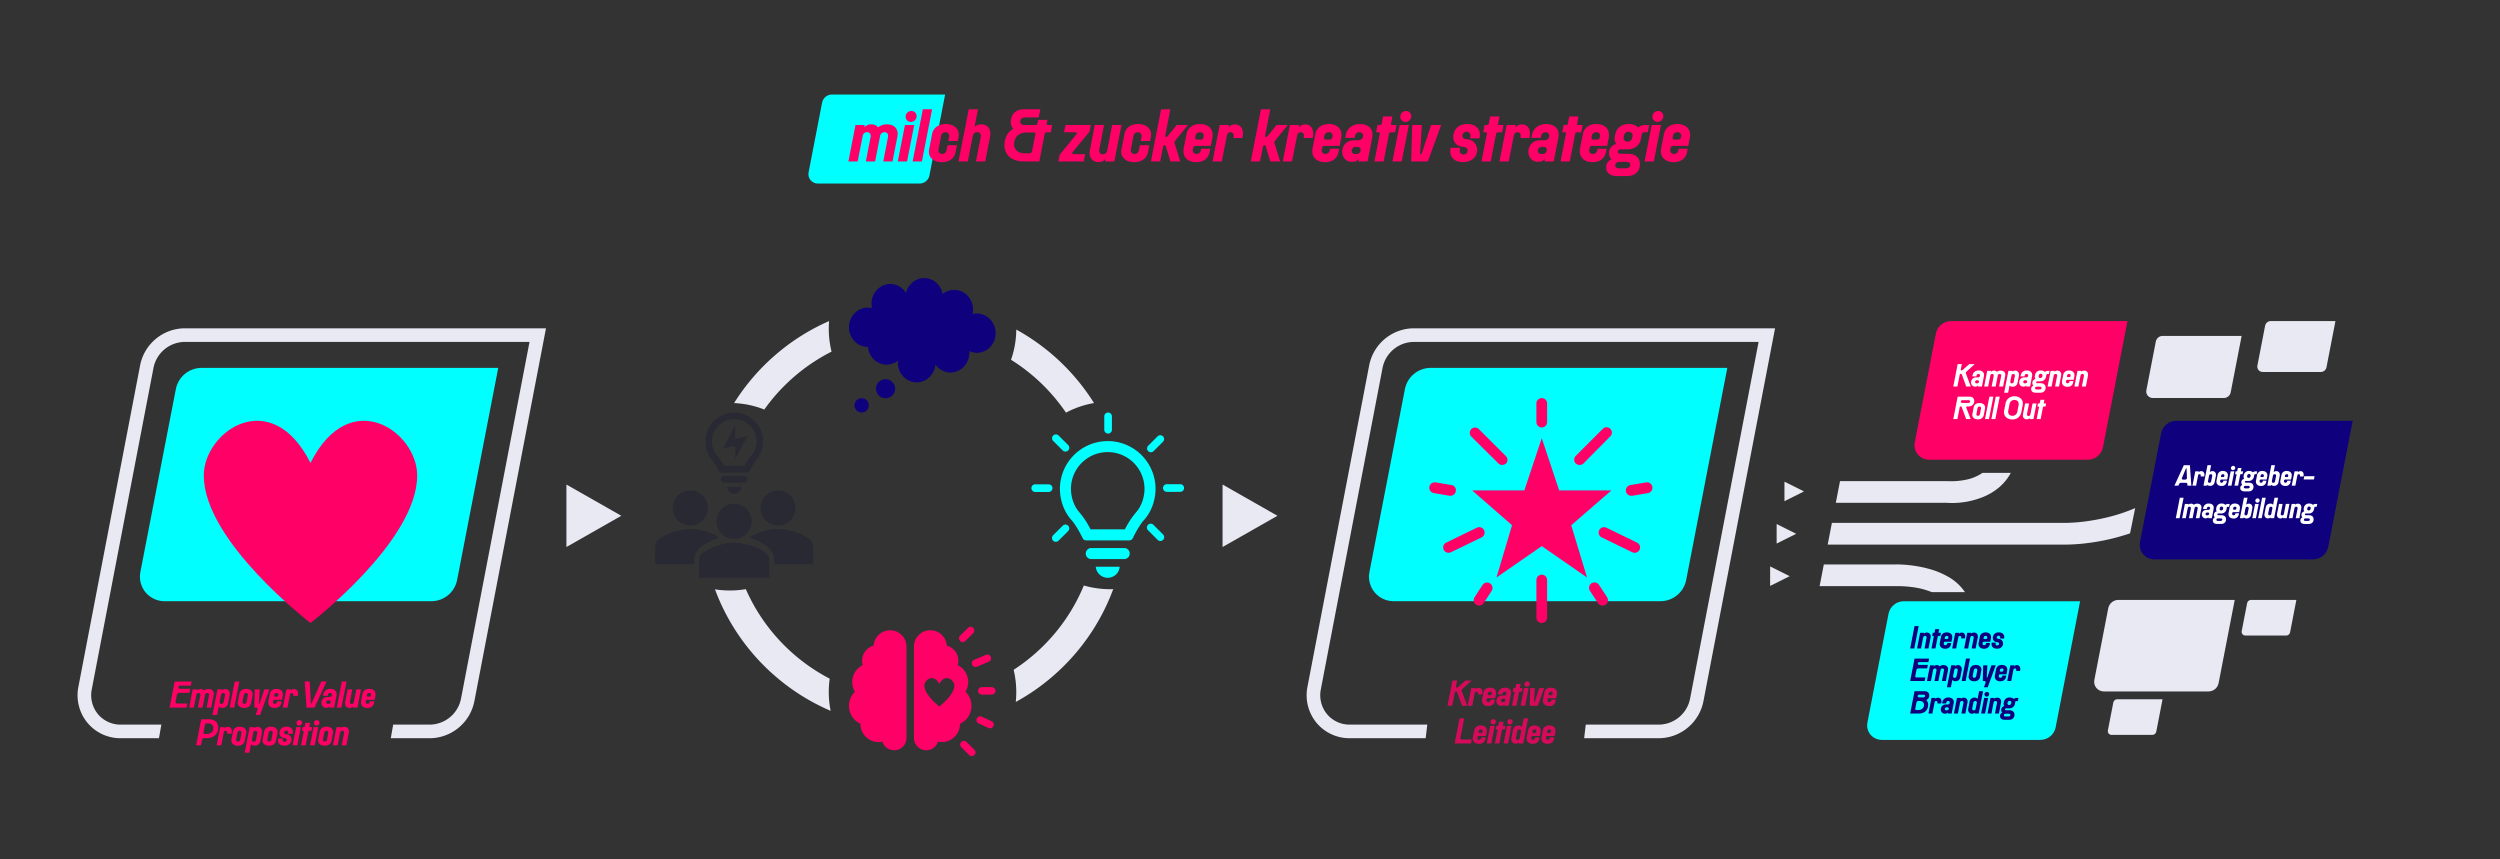 <svg xmlns="http://www.w3.org/2000/svg" xmlns:xlink="http://www.w3.org/1999/xlink" width="1920" height="660" viewBox="0 0 1920 660">
  <rect x="0" y="0" width="1920" height="660" fill="#333333" stroke="none"/>
  <defs>
    <clipPath id="clip-path">
      <path id="Pfad_17490" data-name="Pfad 17490" d="M47.377,0A20.157,20.157,0,0,0,27.592,16.258L.356,156.725a18.8,18.8,0,0,0,3.976,15.694,18.992,18.992,0,0,0,14.652,6.774H223.806a20.157,20.157,0,0,0,19.784-16.258L275.184,0Z" transform="translate(0 0)" fill="aqua"/>
    </clipPath>
    <clipPath id="clip-path-2">
      <path id="Pfad_17492" data-name="Pfad 17492" d="M18.078,0a7.691,7.691,0,0,0-7.549,6.2L.136,59.8A7.173,7.173,0,0,0,1.653,65.79a7.247,7.247,0,0,0,5.591,2.585H85.4a7.691,7.691,0,0,0,7.549-6.2L105,0Z" transform="translate(0 0)" fill="aqua"/>
    </clipPath>
    <clipPath id="clip-path-4">
      <path id="Pfad_33" data-name="Pfad 33" d="M28.155,0A11.979,11.979,0,0,0,16.4,9.662L.211,93.139a11.172,11.172,0,0,0,2.363,9.327,11.287,11.287,0,0,0,8.708,4.025H133.005a11.979,11.979,0,0,0,11.758-9.662L163.538,0Z" transform="translate(0 0)" fill="#f06"/>
    </clipPath>
    <clipPath id="clip-path-5">
      <path id="Pfad_33-2" data-name="Pfad 33" d="M28.155,0A11.979,11.979,0,0,0,16.4,9.662L.211,93.139a11.172,11.172,0,0,0,2.363,9.327,11.287,11.287,0,0,0,8.708,4.025H133.005a11.979,11.979,0,0,0,11.758-9.662L163.538,0Z" transform="translate(0 0)" fill="#0f007d"/>
    </clipPath>
    <clipPath id="clip-path-6">
      <path id="Pfad_17544" data-name="Pfad 17544" d="M12.612,0A5.366,5.366,0,0,0,7.345,4.328L.095,41.722A5,5,0,0,0,1.153,45.9a5.056,5.056,0,0,0,3.9,1.8H59.579a5.366,5.366,0,0,0,5.267-4.328L73.257,0Z" transform="translate(0 0)" fill="#e9e9f4"/>
    </clipPath>
    <clipPath id="clip-path-7">
      <path id="Pfad_17548" data-name="Pfad 17548" d="M10.334,0A4.4,4.4,0,0,0,6.018,3.546L.078,34.185a4.1,4.1,0,0,0,.867,3.423,4.143,4.143,0,0,0,3.2,1.477H48.817a4.4,4.4,0,0,0,4.315-3.546L60.024,0Z" transform="translate(0 0)" fill="#e9e9f4"/>
    </clipPath>
    <clipPath id="clip-path-8">
      <path id="Pfad_17546" data-name="Pfad 17546" d="M18.585,0a7.907,7.907,0,0,0-7.761,6.378L.14,61.48A7.374,7.374,0,0,0,1.7,67.636a7.45,7.45,0,0,0,5.748,2.657H87.8a7.907,7.907,0,0,0,7.761-6.378L107.949,0Z" transform="translate(0 0)" fill="#e9e9f4"/>
    </clipPath>
    <clipPath id="clip-path-9">
      <path id="Pfad_17550" data-name="Pfad 17550" d="M7.237,0A3.079,3.079,0,0,0,4.215,2.484L.054,23.941a2.872,2.872,0,0,0,.607,2.4A2.9,2.9,0,0,0,2.9,27.373H34.188a3.079,3.079,0,0,0,3.022-2.484L42.036,0Z" transform="translate(0 0)" fill="#e9e9f4"/>
    </clipPath>
    <clipPath id="clip-path-11">
      <path id="Pfad_17541" data-name="Pfad 17541" d="M28.155,0A11.979,11.979,0,0,0,16.4,9.662L.211,93.139a11.172,11.172,0,0,0,2.363,9.327,11.287,11.287,0,0,0,8.708,4.025H133.005a11.979,11.979,0,0,0,11.758-9.662L163.538,0Z" transform="translate(0 0)" fill="aqua"/>
    </clipPath>
    <clipPath id="clip-Agency-Website_Grafik_kreativ-strategie_-_neu">
      <rect width="1920" height="660"/>
    </clipPath>
  </defs>
  <g id="Agency-Website_Grafik_kreativ-strategie_-_neu" data-name="Agency-Website_Grafik_kreativ-strategie - neu" clip-path="url(#clip-Agency-Website_Grafik_kreativ-strategie_-_neu)">
    <g id="Gruppe_450" data-name="Gruppe 450">
      <path id="Differenzmenge_40" data-name="Differenzmenge 40" d="M-4911.506,7856.822h-29.46a32.917,32.917,0,0,1-25.5-11.9,33.258,33.258,0,0,1-6.917-27.574l47.391-246.783A35.162,35.162,0,0,1-4891.563,7542h277.3l-54.974,286.257a35.159,35.159,0,0,1-34.424,28.564h-29.8l1.832-10.449h27.969a24.7,24.7,0,0,0,24.162-20.086l52.588-273.834h-264.65a24.7,24.7,0,0,0-24.164,20.083l-47.391,246.782a22.843,22.843,0,0,0,4.711,18.947,22.5,22.5,0,0,0,17.44,8.107h31.29l-1.831,10.449Z" transform="translate(5033.582 -7289.866)" fill="#e9e9f4" stroke="rgba(0,0,0,0)" stroke-miterlimit="10" stroke-width="1"/>
      <g id="Gruppe_416" data-name="Gruppe 416" transform="translate(107.465 282.528)" clip-path="url(#clip-path)">
        <path id="Pfad_17489" data-name="Pfad 17489" d="M-109.416,90.87,45.142-159.144,329.319,6.692,174.761,256.706Z" transform="translate(27.272 40.815)" fill="aqua"/>
      </g>
      <g id="Gruppe_417" data-name="Gruppe 417" transform="translate(156.502 323.152)">
        <g id="Gruppe_20" data-name="Gruppe 20">
          <g id="Gruppe_19" data-name="Gruppe 19">
            <g id="Gruppe_18" data-name="Gruppe 18">
              <path id="Pfad_7" data-name="Pfad 7" d="M896.7,420.227c-30.369-60.257-81.949-24.1-81.949,9.641,0,50.616,81.949,113.283,81.949,113.283s81.949-62.667,81.949-113.283C978.649,396.124,927.069,359.97,896.7,420.227Z" transform="translate(-814.75 -387.856)" fill="#f06"/>
            </g>
          </g>
        </g>
      </g>
      <path id="Pfad_17603" data-name="Pfad 17603" d="M-79.208,0h13.043l.615-3.131h-7.807a1.15,1.15,0,0,1-1.23-1.545l.984-5.1a1.806,1.806,0,0,1,1.846-1.531h7.807l.615-3.145h-7.807c-.875,0-1.34-.479-1.285-1.258a1.35,1.35,0,0,1,1.5-1.2h8.066l.615-3.131H-75.284Zm21.15-13.084L-57.88-14h-3.555L-64.155,0H-60.6l.889-4.553.014-.014,1.012-5.127A1.714,1.714,0,0,1-57-11.252c1,0,1.586.752,1.367,1.9L-57.456,0H-53.9L-52-9.693a1.725,1.725,0,0,1,1.682-1.559c1.012,0,1.6.752,1.367,1.9L-50.771,0h3.555l1.887-9.6c.533-2.721-1.094-4.648-4.006-4.648A5.16,5.16,0,0,0-52.726-13.1a3.361,3.361,0,0,0-2.666-1.148A3.423,3.423,0,0,0-58.058-13.084ZM-46.272,5.605h3.555L-41.446-.9a3.531,3.531,0,0,0,2.8,1.107,4.293,4.293,0,0,0,4.4-3.705l1.176-6.07c.533-2.721-1.012-4.676-3.336-4.676a3.963,3.963,0,0,0-2.639,1.012l.15-.766h-3.555Zm5.564-10.281.984-5.018a1.7,1.7,0,0,1,1.709-1.531c1.025,0,1.586.779,1.367,1.873l-1.012,5.018A1.684,1.684,0,0,1-39.341-2.8C-40.339-2.8-40.927-3.555-40.708-4.676Zm15.08-15.367h-3.555L-33.106,0h3.555ZM-21.855.273c2.816,0,4.785-1.477,5.236-3.8l1.148-5.961c.52-2.8-1.572-4.881-4.936-4.881-2.83,0-4.785,1.49-5.236,3.814L-26.79-4.594C-27.323-1.791-25.218.273-21.855.273Zm-1.3-5,.957-4.963a1.74,1.74,0,0,1,1.709-1.531c1.012,0,1.6.752,1.367,1.873L-20.063-4.4A1.736,1.736,0,0,1-21.8-2.885C-22.839-2.885-23.345-3.691-23.153-4.73ZM-6.446-14-10-3.336c-.082.26-.219.4-.355.4s-.26-.137-.26-.4L-10.028-14H-13.8l-.314,14h1.2c1.148,0,1.49.779,1.176,1.682l-1.34,3.924h3.336L-2.55-14ZM1.511.273C4.3.273,6.173-1.2,6.624-3.527l.26-1.354H3.411L3.329-4.4A1.684,1.684,0,0,1,1.647-2.885,1.391,1.391,0,0,1,.239-4.73l.1-.424a.96.96,0,0,1,1-.834H7.1L7.69-8.982c.7-3.65-1.736-5.387-4.758-5.387-2.721,0-4.689,1.436-5.154,3.814l-1.066,5.4C-3.944-1.791-1.825.273,1.511.273Zm-.4-9.516L1.2-9.693a1.669,1.669,0,0,1,1.736-1.531A1.3,1.3,0,0,1,4.327-9.543l-.082.383a.941.941,0,0,1-.971.766H1.812A.655.655,0,0,1,1.114-9.242ZM7.759,0h3.555L12.2-4.566l1.025-5.182c.164-.861.615-1.477,1.422-1.477.93,0,1.367.752,1.2,1.709l-.082.506h3.473l.109-.629c.479-2.625-.725-4.58-2.967-4.58a3.177,3.177,0,0,0-2.5,1.148l.178-.93H10.507ZM37.29-20.057l-7.3,16.543c-.068.178-.178.369-.424.369s-.287-.191-.3-.369L28.39-20.057H24.575L26.011-.014h6.1l9.215-20.043ZM41.118.137a3.393,3.393,0,0,0,2.707-1.08L43.634,0h3.555l1.764-9.078c.711-3.691-1.736-5.291-4.689-5.291a5.168,5.168,0,0,0-5.414,4.143l-.232,1.176h3.623l.137-.752a1.634,1.634,0,0,1,1.682-1.422,1.36,1.36,0,0,1,1.395,1.709,1.742,1.742,0,0,1-1.873,1.367H42.007a4.307,4.307,0,0,0-4.539,4.2A3.654,3.654,0,0,0,41.118.137Zm0-4.375a1.492,1.492,0,0,1,1.559-1.367h.561a1.167,1.167,0,0,1,1.285,1.381,1.506,1.506,0,0,1-1.559,1.367H42.4A1.172,1.172,0,0,1,41.118-4.238Zm15.559-15.8H53.122L49.2,0h3.555ZM61.681-1l-.191,1h3.555l2.734-14H64.224l-1.2,6.152-.7,3.541a1.693,1.693,0,0,1-1.682,1.559c-1.012,0-1.6-.752-1.367-1.9L61.093-14H57.538L55.665-4.4c-.533,2.721.916,4.648,3.35,4.648A3.3,3.3,0,0,0,61.681-1ZM72.673.273c2.789,0,4.662-1.477,5.113-3.8l.26-1.354H74.573l-.082.479A1.684,1.684,0,0,1,72.81-2.885,1.391,1.391,0,0,1,71.4-4.73l.1-.424a.96.96,0,0,1,1-.834h5.77l.588-2.994c.7-3.65-1.736-5.387-4.758-5.387-2.721,0-4.689,1.436-5.154,3.814l-1.066,5.4C67.218-1.791,69.337.273,72.673.273Zm-.4-9.516.082-.451a1.669,1.669,0,0,1,1.736-1.531,1.3,1.3,0,0,1,1.395,1.682l-.082.383a.941.941,0,0,1-.971.766H72.974A.655.655,0,0,1,72.276-9.242ZM-58.83,29h3.691l.793-4.033a1.942,1.942,0,0,1,1.873-1.572h2.16c4.7,0,8.053-2.816,8.395-7.082.4-4.812-2.543-7.355-7.246-7.355h-5.742Zm5.66-9.967,1.094-5.715a1.6,1.6,0,0,1,1.668-1.23h.533c2.83,0,4.512,1.545,4.266,4.143-.26,2.488-2.3,4.033-5.127,4.033h-1.258C-52.869,20.264-53.307,19.758-53.17,19.033ZM-43.066,29h3.555l.889-4.566,1.025-5.182c.164-.861.615-1.477,1.422-1.477.93,0,1.367.752,1.2,1.709l-.082.506h3.473l.109-.629c.479-2.625-.725-4.58-2.967-4.58a3.177,3.177,0,0,0-2.5,1.148l.178-.93h-3.555Zm16.3.273c2.816,0,4.785-1.477,5.236-3.8l1.148-5.961c.52-2.8-1.572-4.881-4.936-4.881-2.83,0-4.785,1.49-5.236,3.814l-1.148,5.961C-32.238,27.209-30.133,29.273-26.77,29.273Zm-1.3-5,.957-4.963A1.74,1.74,0,0,1-25.4,17.775c1.012,0,1.6.752,1.367,1.873l-.943,4.949a1.736,1.736,0,0,1-1.736,1.518C-27.754,26.115-28.26,25.309-28.068,24.27Zm6.576,10.336h3.555l1.271-6.508a3.531,3.531,0,0,0,2.8,1.107,4.293,4.293,0,0,0,4.4-3.705l1.176-6.07c.533-2.721-1.012-4.676-3.336-4.676a3.963,3.963,0,0,0-2.639,1.012l.15-.766h-3.555Zm5.564-10.281.984-5.018a1.7,1.7,0,0,1,1.709-1.531c1.025,0,1.586.779,1.367,1.873l-1.012,5.018A1.684,1.684,0,0,1-14.561,26.2C-15.559,26.2-16.146,25.445-15.928,24.324Zm13.139,4.949c2.816,0,4.785-1.477,5.236-3.8L3.6,19.512c.52-2.8-1.572-4.881-4.936-4.881-2.83,0-4.785,1.49-5.236,3.814l-1.148,5.961C-8.258,27.209-6.152,29.273-2.789,29.273Zm-1.3-5,.957-4.963a1.74,1.74,0,0,1,1.709-1.531c1.012,0,1.6.752,1.367,1.873L-1,24.6a1.736,1.736,0,0,1-1.736,1.518C-3.773,26.115-4.279,25.309-4.088,24.27ZM8.969,29.246c2.652,0,4.785-1.367,5.291-3.609A4.084,4.084,0,0,0,10.732,20.5l-.779-.109a1.254,1.254,0,0,1-1.2-1.477,1.612,1.612,0,0,1,1.6-1.326,1.446,1.446,0,0,1,1.436,1.887l-.123.656h3.609l.055-.287c.6-3.131-1.312-5.209-4.771-5.209-2.762,0-4.8,1.518-5.25,4.006a3.717,3.717,0,0,0,3.172,4.676l.93.137a1.352,1.352,0,0,1,1.326,1.559,1.509,1.509,0,0,1-1.572,1.3,1.46,1.46,0,0,1-1.436-1.914l.109-.629H4.225l-.055.287C3.582,27.168,5.5,29.246,8.969,29.246ZM15.3,29h3.555L21.6,15H18.047Zm3.008-17.309a1.986,1.986,0,0,0,2.01,2.133,2.244,2.244,0,0,0,2.215-2.133,1.965,1.965,0,0,0-2-2.064A2.218,2.218,0,0,0,18.307,11.691Zm9.83,2.748.52-2.721H25.1l-.533,2.721A.623.623,0,0,1,23.9,15h-.971l-.533,2.8h.971c.369,0,.52.191.451.561L21.752,29h3.555l2.064-10.637a.632.632,0,0,1,.67-.561H29.7l.533-2.8H28.574C28.219,15,28.055,14.809,28.137,14.439ZM28.67,29h3.555l2.748-14H31.418Zm3.008-17.309a1.986,1.986,0,0,0,2.01,2.133A2.244,2.244,0,0,0,35.9,11.691a1.965,1.965,0,0,0-2-2.064A2.218,2.218,0,0,0,31.678,11.691Zm8.23,17.582c2.816,0,4.785-1.477,5.236-3.8l1.148-5.961c.52-2.8-1.572-4.881-4.936-4.881-2.83,0-4.785,1.49-5.236,3.814l-1.148,5.961C34.439,27.209,36.545,29.273,39.908,29.273Zm-1.3-5,.957-4.963a1.74,1.74,0,0,1,1.709-1.531c1.012,0,1.6.752,1.367,1.873L41.7,24.6a1.736,1.736,0,0,1-1.736,1.518C38.924,26.115,38.418,25.309,38.609,24.27Zm13.781-8.395L52.568,15H49.014L46.266,29H49.82l.889-4.566,1.025-5.127a1.693,1.693,0,0,1,1.682-1.559c1,0,1.586.752,1.367,1.9L52.965,29H56.52l1.873-9.6c.533-2.721-.916-4.648-3.363-4.648A3.465,3.465,0,0,0,52.391,15.875Z" transform="translate(209.451 543.439)" fill="#f06"/>
    </g>
    <g id="Gruppe_435" data-name="Gruppe 435" transform="translate(201.773 -42)">
      <g id="Gruppe_418" data-name="Gruppe 418" transform="translate(419.079 114.592)" clip-path="url(#clip-path-2)">
        <path id="Pfad_17491" data-name="Pfad 17491" d="M-109.416-63.745l58.975-95.4L57.993-95.865-.982-.467Z" transform="translate(78.072 113.992)" fill="aqua"/>
      </g>
      <path id="Pfad_17578" data-name="Pfad 17578" d="M11.621-26.168,11.977-28H4.867L-.574,0H6.535L8.312-9.105l.027-.027,2.023-10.254A3.429,3.429,0,0,1,13.727-22.5c2,0,3.172,1.5,2.734,3.8L12.824,0h7.109l3.8-19.387A3.449,3.449,0,0,1,27.1-22.5c2.023,0,3.2,1.5,2.734,3.8L26.2,0H33.3l3.773-19.2c1.066-5.441-2.187-9.3-8.012-9.3a10.319,10.319,0,0,0-6.781,2.3,6.722,6.722,0,0,0-5.332-2.3A6.845,6.845,0,0,0,11.621-26.168ZM37.352,0h7.109l5.5-28H42.848Zm6.016-34.617a3.973,3.973,0,0,0,4.02,4.266,4.487,4.487,0,0,0,4.43-4.266,3.929,3.929,0,0,0-3.992-4.129A4.436,4.436,0,0,0,43.367-34.617Zm20.344-5.469H56.6L48.754,0h7.109ZM71.2.547c5.687,0,9.625-2.953,10.527-7.6L82.8-12.5H75.551L74.84-8.8A3.4,3.4,0,0,1,71.422-5.77c-2.133,0-3.172-1.613-2.762-3.691l1.914-9.926a3.444,3.444,0,0,1,3.445-3.062c2.242,0,3.09,1.8,2.707,3.746l-.547,2.98H83.4l.629-3.254c1.039-5.441-2.98-9.762-9.844-9.762-5.687,0-9.6,2.98-10.5,7.629l-2.3,11.922C60.32-3.582,64.477.547,71.2.547ZM96.277-26.441l2.68-13.645H91.848L84,0h7.109l1.777-9.133,2.051-10.254A3.386,3.386,0,0,1,98.3-22.5c2,0,3.172,1.5,2.734,3.8L97.4,0h7.109l3.746-19.2c1.066-5.441-1.832-9.3-6.727-9.3A7.283,7.283,0,0,0,96.277-26.441ZM134.176,0h11.867L150.2-21.273a1.246,1.246,0,0,1,1.34-1.121h3.281L155.941-28H152.66c-.684,0-1.121-.383-.957-1.121l.547-2.844h-7.109l-.547,2.844A1.213,1.213,0,0,1,143.309-28h-8.531c-2.3,0-3.527-1.066-3.363-2.98.191-1.668,1.477-2.844,3.992-2.844h10.2l1.23-6.262h-12.66c-5.605,0-9.516,3.227-9.98,8.832a7.681,7.681,0,0,0,1.832,6.1,13.546,13.546,0,0,0-6.645,10.773C118.48-5.715,124.086,0,134.176,0Zm-7.465-14.437c.574-4.895,4.32-7.848,9.707-7.848h5.469a1.087,1.087,0,0,1,1.121,1.395l-2.57,13.207a1.786,1.786,0,0,1-1.668,1.422h-4.047C129.363-6.262,126.164-9.516,126.711-14.437ZM166.141-28l-1.121,5.605h8.8c.656,0,1.012.273,1.012.711a1.478,1.478,0,0,1-.41.957L161.656-5.086,160.672,0h19.469l1.121-5.605H172.32c-.684,0-.957-.437-.957-.766a1.441,1.441,0,0,1,.383-.957l12.879-15.586L185.637-28ZM196.93-2l-.383,2h7.109l5.469-28h-7.109l-2.406,12.3-1.395,7.082A3.386,3.386,0,0,1,194.852-5.5c-2.023,0-3.2-1.5-2.734-3.8L195.754-28h-7.109L184.9-8.8c-1.066,5.441,1.832,9.3,6.7,9.3A6.608,6.608,0,0,0,196.93-2ZM218.941.547c5.687,0,9.625-2.953,10.527-7.6l1.066-5.441h-7.246L222.578-8.8A3.4,3.4,0,0,1,219.16-5.77c-2.133,0-3.172-1.613-2.762-3.691l1.914-9.926a3.444,3.444,0,0,1,3.445-3.062c2.242,0,3.09,1.8,2.707,3.746l-.547,2.98h7.219l.629-3.254c1.039-5.441-2.98-9.762-9.844-9.762-5.687,0-9.6,2.98-10.5,7.629l-2.3,11.922C208.059-3.582,212.215.547,218.941.547ZM231.738,0h7.109l2.133-10.855c.219-1.121.684-1.641,1.34-1.641.629,0,.848.52,1.176,1.7L246.75,0h7.574l-4.375-13.945a2.253,2.253,0,0,1,.328-1.859L260.2-28h-8.641l-6.043,7.492c-.957,1.23-1.449,1.7-2.023,1.7-.656,0-.82-.52-.6-1.75l3.8-19.523h-7.109Zm34.836.547c5.578,0,9.324-2.953,10.227-7.6l.52-2.707h-6.945l-.164.957a3.368,3.368,0,0,1-3.363,3.035,2.782,2.782,0,0,1-2.816-3.691l.191-.848a1.921,1.921,0,0,1,2-1.668h11.539l1.176-5.988c1.395-7.3-3.473-10.773-9.516-10.773-5.441,0-9.379,2.871-10.309,7.629l-2.133,10.8C255.664-3.582,259.9.547,266.574.547Zm-.793-19.031.164-.9a3.339,3.339,0,0,1,3.473-3.062,2.6,2.6,0,0,1,2.789,3.363l-.164.766a1.882,1.882,0,0,1-1.941,1.531h-2.926A1.31,1.31,0,0,1,265.781-18.484ZM279.07,0h7.109l1.777-9.133L290.008-19.5c.328-1.723,1.23-2.953,2.844-2.953,1.859,0,2.734,1.5,2.406,3.418l-.164,1.012h6.945l.219-1.258c.957-5.25-1.449-9.16-5.934-9.16a6.353,6.353,0,0,0-5,2.3L291.676-28h-7.109Zm29.367,0h7.109l2.133-10.855c.219-1.121.684-1.641,1.34-1.641.629,0,.848.52,1.176,1.7L323.449,0h7.574l-4.375-13.945a2.253,2.253,0,0,1,.328-1.859L336.9-28h-8.641l-6.043,7.492c-.957,1.23-1.449,1.7-2.023,1.7-.656,0-.82-.52-.6-1.75l3.8-19.523h-7.109ZM333.02,0h7.109l1.777-9.133L343.957-19.5c.328-1.723,1.23-2.953,2.844-2.953,1.859,0,2.734,1.5,2.406,3.418l-.164,1.012h6.945l.219-1.258c.957-5.25-1.449-9.16-5.934-9.16a6.353,6.353,0,0,0-5,2.3L345.625-28h-7.109Zm32.512.547c5.578,0,9.324-2.953,10.227-7.6l.52-2.707h-6.945l-.164.957A3.368,3.368,0,0,1,365.8-5.77a2.782,2.782,0,0,1-2.816-3.691l.191-.848a1.921,1.921,0,0,1,2-1.668h11.539l1.176-5.988c1.395-7.3-3.473-10.773-9.516-10.773-5.441,0-9.379,2.871-10.309,7.629l-2.133,10.8C354.621-3.582,358.859.547,365.531.547Zm-.793-19.031.164-.9a3.339,3.339,0,0,1,3.473-3.062,2.6,2.6,0,0,1,2.789,3.363L371-18.32a1.882,1.882,0,0,1-1.941,1.531h-2.926A1.31,1.31,0,0,1,364.738-18.484ZM386.012.273a6.787,6.787,0,0,0,5.414-2.16L391.043,0h7.109l3.527-18.156c1.422-7.383-3.473-10.582-9.379-10.582-5.66,0-9.844,3.254-10.828,8.285l-.465,2.352h7.246l.273-1.5a3.268,3.268,0,0,1,3.363-2.844,2.719,2.719,0,0,1,2.789,3.418,3.484,3.484,0,0,1-3.746,2.734h-3.145c-5.2,0-8.832,3.473-9.078,8.395C378.492-3.008,381.773.273,386.012.273Zm0-8.75a2.984,2.984,0,0,1,3.117-2.734h1.121a2.333,2.333,0,0,1,2.57,2.762A3.013,3.013,0,0,1,389.7-5.715h-1.121A2.344,2.344,0,0,1,386.012-8.477Zm30.16-20.644,1.039-5.441H410.1l-1.066,5.441A1.247,1.247,0,0,1,407.7-28h-1.941l-1.066,5.605h1.941c.738,0,1.039.383.9,1.121L403.4,0h7.109l4.129-21.273a1.264,1.264,0,0,1,1.34-1.121h3.309L420.355-28h-3.309C416.336-28,416.008-28.383,416.172-29.121ZM417.238,0h7.109l5.5-28h-7.109Zm6.016-34.617a3.973,3.973,0,0,0,4.02,4.266,4.487,4.487,0,0,0,4.43-4.266,3.929,3.929,0,0,0-3.992-4.129A4.436,4.436,0,0,0,423.254-34.617ZM446.961-28,439.742-6.1c-.109.273-.328.656-.738.656-.383,0-.492-.383-.492-.656L439.8-28h-7.383l-.793,28h12.824l10.2-28ZM471.461.492c5.3,0,9.57-2.734,10.582-7.219a8.167,8.167,0,0,0-7.055-10.281l-1.559-.219a2.508,2.508,0,0,1-2.406-2.953,3.224,3.224,0,0,1,3.2-2.652c1.969,0,3.309,1.5,2.871,3.773l-.246,1.312h7.219l.109-.574c1.2-6.262-2.625-10.418-9.543-10.418-5.523,0-9.6,3.035-10.5,8.012-.848,4.648,1.477,8.641,6.344,9.352l1.859.273c1.723.246,2.926,1.367,2.652,3.117a3.019,3.019,0,0,1-3.145,2.6c-2.105,0-3.254-1.613-2.871-3.828l.219-1.258h-7.219l-.109.574C460.688-3.664,464.516.492,471.461.492Zm26.934-29.613,1.039-5.441h-7.109l-1.066,5.441A1.247,1.247,0,0,1,489.918-28h-1.941l-1.066,5.605h1.941c.738,0,1.039.383.9,1.121L485.625,0h7.109l4.129-21.273a1.264,1.264,0,0,1,1.34-1.121h3.309L502.578-28H499.27C498.559-28,498.23-28.383,498.395-29.121ZM499.461,0h7.109l1.777-9.133L510.4-19.5c.328-1.723,1.23-2.953,2.844-2.953,1.859,0,2.734,1.5,2.406,3.418l-.164,1.012h6.945l.219-1.258c.957-5.25-1.449-9.16-5.934-9.16a6.354,6.354,0,0,0-5,2.3L512.066-28h-7.109Zm29.5.273a6.787,6.787,0,0,0,5.414-2.16L534,0h7.109l3.527-18.156c1.422-7.383-3.473-10.582-9.379-10.582-5.66,0-9.844,3.254-10.828,8.285l-.465,2.352h7.246l.273-1.5a3.268,3.268,0,0,1,3.363-2.844,2.719,2.719,0,0,1,2.789,3.418,3.484,3.484,0,0,1-3.746,2.734h-3.145c-5.2,0-8.832,3.473-9.078,8.395C521.445-3.008,524.727.273,528.965.273Zm0-8.75a2.984,2.984,0,0,1,3.117-2.734H533.2a2.333,2.333,0,0,1,2.57,2.762,3.013,3.013,0,0,1-3.117,2.734h-1.121A2.344,2.344,0,0,1,528.965-8.477Zm30.16-20.644,1.039-5.441h-7.109l-1.066,5.441A1.247,1.247,0,0,1,550.648-28h-1.941l-1.066,5.605h1.941c.738,0,1.039.383.9,1.121L546.355,0h7.109l4.129-21.273a1.264,1.264,0,0,1,1.34-1.121h3.309L563.309-28H560C559.289-28,558.961-28.383,559.125-29.121ZM570.965.547c5.578,0,9.324-2.953,10.227-7.6l.52-2.707h-6.945L574.6-8.8a3.368,3.368,0,0,1-3.363,3.035,2.782,2.782,0,0,1-2.816-3.691l.191-.848a1.921,1.921,0,0,1,2-1.668h11.539l1.176-5.988c1.395-7.3-3.473-10.773-9.516-10.773-5.441,0-9.379,2.871-10.309,7.629l-2.133,10.8C560.055-3.582,564.293.547,570.965.547Zm-.793-19.031.164-.9a3.339,3.339,0,0,1,3.473-3.062,2.6,2.6,0,0,1,2.789,3.363l-.164.766a1.882,1.882,0,0,1-1.941,1.531h-2.926A1.31,1.31,0,0,1,570.172-18.484ZM597.734-9.3c5.2,0,9.352-3.035,10.309-7.848l.328-1.668.027-.164.355-1.859a1.819,1.819,0,0,1,1.969-1.559h2.625L614.414-28h-3.2a7.162,7.162,0,0,0-5.059,1.887,10.756,10.756,0,0,0-7.465-2.625c-5.5,0-9.352,3.09-10.309,7.848l-.355,1.7a7.647,7.647,0,0,0,1.066,5.824,6.772,6.772,0,0,0-5.523,6.863,6.256,6.256,0,0,0,1.887,4.922,6.242,6.242,0,0,0-4.02,5.906c-.109,4.293,2.844,6.891,8.5,6.891h7.684c5.66,0,9.57-3.363,9.68-8.8s-3.527-8.285-9.078-8.285h-5.934c-1.34,0-2.078-.848-1.969-1.8a2.1,2.1,0,0,1,2.3-1.613ZM588.383,2.734c.164-1.559,1.5-2.406,3.172-2.406h5.332c2.188,0,3.145,1.012,3.035,2.461-.109,1.531-1.477,2.488-3.473,2.488h-5.332C589.5,5.277,588.219,4.375,588.383,2.734Zm6.48-21.547.246-1.066A3.409,3.409,0,0,1,598.5-22.8a2.937,2.937,0,0,1,3.09,3.664l-.219.984a3.548,3.548,0,0,1-3.527,2.926A2.83,2.83,0,0,1,594.863-18.812ZM610.859,0h7.109l5.5-28h-7.109Zm6.016-34.617a3.973,3.973,0,0,0,4.02,4.266,4.487,4.487,0,0,0,4.43-4.266,3.929,3.929,0,0,0-3.992-4.129A4.436,4.436,0,0,0,616.875-34.617ZM633.254.547c5.578,0,9.324-2.953,10.227-7.6L644-9.762h-6.945l-.164.957a3.368,3.368,0,0,1-3.363,3.035,2.782,2.782,0,0,1-2.816-3.691l.191-.848a1.921,1.921,0,0,1,2-1.668h11.539l1.176-5.988c1.395-7.3-3.473-10.773-9.516-10.773-5.441,0-9.379,2.871-10.309,7.629l-2.133,10.8C622.344-3.582,626.582.547,633.254.547Zm-.793-19.031.164-.9a3.339,3.339,0,0,1,3.473-3.062,2.6,2.6,0,0,1,2.789,3.363l-.164.766a1.882,1.882,0,0,1-1.941,1.531h-2.926A1.31,1.31,0,0,1,632.461-18.484Z" transform="translate(450.375 166)" fill="#f06"/>
    </g>
    <path id="Polygon_57" data-name="Polygon 57" d="M23.995,0,47.99,42.153H0Z" transform="translate(477.158 372.124) rotate(90)" fill="#e9e9f4"/>
    <path id="Polygon_59" data-name="Polygon 59" d="M23.995,0,47.99,42.153H0Z" transform="translate(981.077 372.124) rotate(90)" fill="#e9e9f4"/>
    <g id="Gruppe_451" data-name="Gruppe 451">
      <path id="Differenzmenge_41" data-name="Differenzmenge 41" d="M-6849.06,7907.93h0a163.082,163.082,0,0,1-28.978-16.073,164.16,164.16,0,0,1-24.977-21.42,164.006,164.006,0,0,1-20.21-26,162.7,162.7,0,0,1-14.678-29.825,72.931,72.931,0,0,0,11.4.893,72.871,72.871,0,0,0,12.3-1.042,141.269,141.269,0,0,0,11.529,21.149,142.375,142.375,0,0,0,14.843,18.772,142.609,142.609,0,0,0,17.763,16,141.765,141.765,0,0,0,20.29,12.839,73.054,73.054,0,0,0-.725,10.279,72.577,72.577,0,0,0,1.442,14.428Zm142.165-6.827v0a73.444,73.444,0,0,0,.394-7.6,72.243,72.243,0,0,0-2.035-17.082,141.939,141.939,0,0,0,31.813-28.2,141.025,141.025,0,0,0,22.114-36.561,71.993,71.993,0,0,0,20.107,2.841c.812,0,1.638-.014,2.457-.041a162.679,162.679,0,0,1-12.65,26.557,163.836,163.836,0,0,1-17.043,23.644,164.385,164.385,0,0,1-20.909,20.2,163.728,163.728,0,0,1-24.247,16.236Zm38.577-222.182a142.343,142.343,0,0,0-18.984-22.5,142.259,142.259,0,0,0-23.229-18.114,71.7,71.7,0,0,0,4.028-23.2,163.564,163.564,0,0,1,33.471,24.429,163.85,163.85,0,0,1,26.237,32,71.534,71.534,0,0,0-15.731,4.617c-1.953.826-3.9,1.755-5.79,2.762Zm-231.7-2.4h0a71.482,71.482,0,0,0-23.206-4.952,163.634,163.634,0,0,1,31.661-36.916,162.933,162.933,0,0,1,41.3-26.066c-.157,1.95-.237,3.938-.237,5.91a72.226,72.226,0,0,0,2.15,17.549,141.591,141.591,0,0,0-28.586,19.128,142.274,142.274,0,0,0-23.081,25.348Z" transform="translate(7487 -7362.001)" fill="#e9e9f4"/>
      <g id="Hirn" transform="translate(652 481.353)">
        <g id="Gruppe_422" data-name="Gruppe 422" transform="translate(0 0)">
          <g id="Gruppe_421" data-name="Gruppe 421">
            <g id="Gruppe_420" data-name="Gruppe 420">
              <g id="Gruppe_419" data-name="Gruppe 419">
                <path id="Pfad_17493" data-name="Pfad 17493" d="M288,150.962a15.1,15.1,0,0,1,4.6-10.863,14.476,14.476,0,0,1,4.937-19.868q.522-.312,1.066-.582a11.976,11.976,0,0,1,8.057-14.9c.107-.033.217-.064.325-.093a12.621,12.621,0,0,1,25.213.841v70.086a9.471,9.471,0,0,1-18.509,2.834,13.871,13.871,0,0,1-16.85-13.568v-.125A15.143,15.143,0,0,1,288,150.962Z" transform="translate(-288 -90.197)" fill="#f06"/>
                <path id="Pfad_17494" data-name="Pfad 17494" d="M350.142,102.753a2.851,2.851,0,0,1-2.017-4.868l6.048-6.049a2.852,2.852,0,0,1,4.033,4.032l-6.054,6.049A2.844,2.844,0,0,1,350.142,102.753Z" transform="translate(-262.757 -91)" fill="#f06"/>
                <path id="Pfad_17495" data-name="Pfad 17495" d="M357.044,115.508a2.852,2.852,0,0,1-1.111-5.479l8.939-3.78a2.852,2.852,0,1,1,2.34,5.2c-.039.017-.078.034-.118.05l-8.941,3.781A2.879,2.879,0,0,1,357.044,115.508Z" transform="translate(-259.819 -84.615)" fill="#f06"/>
                <path id="Pfad_17496" data-name="Pfad 17496" d="M368.209,129.236h-7.9a2.852,2.852,0,0,1,0-5.7h7.9a2.852,2.852,0,0,1,0,5.7Z" transform="translate(-258.426 -77.149)" fill="#f06"/>
                <path id="Pfad_17497" data-name="Pfad 17497" d="M367.106,148.424a2.842,2.842,0,0,1-1.182-.258l-7.571-3.457a2.852,2.852,0,1,1,2.371-5.188l7.569,3.457a2.851,2.851,0,0,1-1.188,5.446Z" transform="translate(-258.757 -70.452)" fill="#f06"/>
                <path id="Pfad_17498" data-name="Pfad 17498" d="M356.821,164.206a2.852,2.852,0,0,1-2.016-.835l-6.045-6.049a2.852,2.852,0,0,1,3.962-4.1c.024.023.047.046.07.07l6.049,6.048a2.852,2.852,0,0,1-2.016,4.869Z" transform="translate(-262.501 -64.851)" fill="#f06"/>
                <path id="Pfad_17499" data-name="Pfad 17499" d="M367.2,150.968a15.093,15.093,0,0,0-4.6-10.863,14.477,14.477,0,0,0-4.939-19.868c-.346-.208-.7-.4-1.066-.582a11.977,11.977,0,0,0-8.055-14.9c-.108-.031-.217-.063-.325-.091a12.621,12.621,0,0,0-25.214.841v70.086a9.473,9.473,0,0,0,18.511,2.834,13.87,13.87,0,0,0,16.848-13.568v-.125A15.143,15.143,0,0,0,367.2,150.968Zm-24.666.451s-11.507-8.8-11.507-15.907c0-4.738,7.243-9.815,11.507-1.353,4.264-8.462,11.506-3.385,11.506,1.353C354.044,142.619,342.533,151.419,342.533,151.419Z" transform="translate(-273.099 -90.204)" fill="#f06"/>
              </g>
            </g>
          </g>
        </g>
      </g>
      <g id="birne" transform="translate(792.127 316.816)">
        <g id="Gruppe_426" data-name="Gruppe 426" transform="translate(0 0)">
          <g id="Gruppe_425" data-name="Gruppe 425">
            <g id="Gruppe_424" data-name="Gruppe 424">
              <g id="Gruppe_423" data-name="Gruppe 423">
                <path id="Pfad_17500" data-name="Pfad 17500" d="M204.919,146.792h-25.3a4.237,4.237,0,0,0,0,8.474h25.3a4.237,4.237,0,1,0,0-8.474Z" transform="translate(-133.656 -42.711)" fill="aqua"/>
                <path id="Pfad_17501" data-name="Pfad 17501" d="M189.8,165.042a9.208,9.208,0,0,0,9.179-8.486H180.622A9.207,9.207,0,0,0,189.8,165.042Z" transform="translate(-131.19 -38.12)" fill="aqua"/>
                <path id="Pfad_17502" data-name="Pfad 17502" d="M235.327,128.488v-1.27a36.721,36.721,0,0,0-73.437,0v1.27a38.988,38.988,0,0,0,2.557,12.71,34.533,34.533,0,0,0,6.382,10.45c3.361,3.676,7.047,10.8,8.6,13.967a2.821,2.821,0,0,0,2.527,1.567h33.3a2.825,2.825,0,0,0,2.529-1.567c1.553-3.162,5.238-10.292,8.6-13.967a34.563,34.563,0,0,0,6.382-10.45A39.033,39.033,0,0,0,235.327,128.488Zm-8.473-.147a30.911,30.911,0,0,1-2.023,9.889A25.94,25.94,0,0,1,220.057,146a65.43,65.43,0,0,0-8.261,12.709H185.417A65.363,65.363,0,0,0,177.155,146a25.888,25.888,0,0,1-4.772-7.767,30.851,30.851,0,0,1-2.02-9.886v-1.059a28.246,28.246,0,0,1,56.488,0Z" transform="translate(-139.998 -68.982)" fill="aqua"/>
                <path id="Pfad_17503" data-name="Pfad 17503" d="M188,92.173a2.94,2.94,0,0,0,2.94-2.94V78.94a2.94,2.94,0,1,0-5.881,0V89.232A2.94,2.94,0,0,0,188,92.173Z" transform="translate(-129.102 -76)" fill="aqua"/>
                <path id="Pfad_17504" data-name="Pfad 17504" d="M165.92,99.723a2.94,2.94,0,1,0,4.23-4.085c-.024-.025-.047-.049-.072-.072l-7.284-7.284a2.94,2.94,0,0,0-4.158,4.158Z" transform="translate(-141.917 -70.613)" fill="aqua"/>
                <path id="Pfad_17505" data-name="Pfad 17505" d="M210.35,100.944a2.941,2.941,0,0,0,2.079-.862l7.276-7.278a2.94,2.94,0,0,0-4.158-4.153l-7.272,7.273a2.94,2.94,0,0,0,2.079,5.019Z" transform="translate(-118.591 -70.421)" fill="aqua"/>
                <path id="Pfad_17506" data-name="Pfad 17506" d="M160.232,113.5H149.94a2.94,2.94,0,0,0,0,5.881h10.292a2.94,2.94,0,0,0,0-5.881Z" transform="translate(-147 -58.366)" fill="aqua"/>
                <path id="Pfad_17507" data-name="Pfad 17507" d="M165.958,135.423,158.68,142.7a2.941,2.941,0,0,0,3.98,4.33,2.376,2.376,0,0,0,.172-.172l7.278-7.278a2.94,2.94,0,1,0-4.086-4.23c-.025.023-.049.047-.072.072Z" transform="translate(-141.955 -48.479)" fill="aqua"/>
                <path id="Pfad_17508" data-name="Pfad 17508" d="M212.454,135.057a2.94,2.94,0,1,0-4.306,4c.049.053.1.1.153.153l7.276,7.276a2.94,2.94,0,0,0,4.158-4.158Z" transform="translate(-118.617 -48.671)" fill="aqua"/>
                <path id="Pfad_17509" data-name="Pfad 17509" d="M228.982,113.432H218.69a2.94,2.94,0,0,0,0,5.881h10.292a2.94,2.94,0,1,0,0-5.881Z" transform="translate(-114.671 -58.398)" fill="aqua"/>
              </g>
            </g>
          </g>
        </g>
      </g>
      <g id="Denken" transform="translate(652 213.569)">
        <g id="Gruppe_430" data-name="Gruppe 430" transform="translate(0 0)">
          <g id="Gruppe_429" data-name="Gruppe 429">
            <g id="Gruppe_428" data-name="Gruppe 428">
              <g id="Gruppe_427" data-name="Gruppe 427">
                <path id="Pfad_17510" data-name="Pfad 17510" d="M257.194,253.2a12.564,12.564,0,0,0-3.321.453,13.443,13.443,0,0,0,.433-3.475c0-8.31-6.5-15.11-14.44-15.11a14.447,14.447,0,0,0-8.953,3.173A14.492,14.492,0,0,0,216.761,226c-6.643,0-12.274,4.835-14.007,11.332a14.19,14.19,0,0,0-11.986-6.8c-7.942,0-14.44,6.8-14.44,15.11a14.317,14.317,0,0,0,.433,3.475,12.564,12.564,0,0,0-3.321-.453c-7.942,0-14.44,6.8-14.44,15.11s6.5,15.109,14.44,15.109h.144c.722,7.706,6.931,13.6,14.3,13.6a14.044,14.044,0,0,0,8.809-3.173c0,.453-.144,1.058-.144,1.662,0,8.31,6.5,15.109,14.44,15.109,7.509,0,13.718-6.044,14.44-13.75a13.975,13.975,0,0,0,11.552,6.195c7.942,0,14.44-6.8,14.44-15.109v-1.36a14.792,14.792,0,0,0,5.776,1.36c7.942,0,14.44-6.8,14.44-15.11S265.137,253.2,257.194,253.2Z" transform="translate(-159 -226)" fill="#0f007d"/>
                <path id="Pfad_17511" data-name="Pfad 17511" d="M187.631,284.316A7.316,7.316,0,1,1,180.316,277,7.315,7.315,0,0,1,187.631,284.316Z" transform="translate(-152.211 -199.358)" fill="#0f007d"/>
                <path id="Pfad_17512" data-name="Pfad 17512" d="M173.474,294.487A5.487,5.487,0,1,1,167.987,289,5.487,5.487,0,0,1,173.474,294.487Z" transform="translate(-158.233 -196.727)" fill="#0f007d"/>
              </g>
            </g>
          </g>
        </g>
      </g>
      <g id="Gruppenarbeit" transform="translate(503.146 316.816)">
        <g id="Gruppe_434" data-name="Gruppe 434" transform="translate(0 0)">
          <g id="Gruppe_433" data-name="Gruppe 433">
            <g id="Gruppe_432" data-name="Gruppe 432">
              <g id="Gruppe_431" data-name="Gruppe 431">
                <path id="Pfad_17513" data-name="Pfad 17513" d="M317.334,235.05H302.043a2.6,2.6,0,1,0,0,5.207h15.291a2.6,2.6,0,0,0,0-5.207Z" transform="translate(-248.951 -186.388)" fill="#292933"/>
                <path id="Pfad_17514" data-name="Pfad 17514" d="M307.687,245.207A5.573,5.573,0,0,0,313.24,240H302.15A5.553,5.553,0,0,0,307.687,245.207Z" transform="translate(-246.957 -182.918)" fill="#292933"/>
                <path id="Pfad_17515" data-name="Pfad 17515" d="M314.741,206.44h0a22.338,22.338,0,0,0-22.181,21.938v.764a22.889,22.889,0,0,0,1.545,7.775,20.845,20.845,0,0,0,3.853,6.318,42.562,42.562,0,0,1,5.207,8.435,1.737,1.737,0,0,0,1.527.955h20.133a1.737,1.737,0,0,0,1.527-.955,42.726,42.726,0,0,1,5.207-8.435,21.113,21.113,0,0,0,3.836-6.318,23.744,23.744,0,0,0,1.545-7.689v-.764A22.354,22.354,0,0,0,314.741,206.44ZM331.819,229a18.569,18.569,0,0,1-1.215,5.988,15.767,15.767,0,0,1-2.9,4.686,39.938,39.938,0,0,0-4.981,7.689h-15.95a39.963,39.963,0,0,0-5-7.689,15.8,15.8,0,0,1-2.881-4.686A18.568,18.568,0,0,1,297.68,229v-.625a17.071,17.071,0,0,1,34.139,0Z" transform="translate(-254.013 -206.44)" fill="#292933"/>
                <path id="Pfad_17516" data-name="Pfad 17516" d="M300.52,229.929,309.7,212v10.379l9.528-1.892L309.7,238.034V227.846Z" transform="translate(-248.199 -202.35)" fill="#292933"/>
                <path id="Pfad_17517" data-name="Pfad 17517" d="M345.286,255.253a13.5,13.5,0,1,1-13.5-13.5A13.5,13.5,0,0,1,345.286,255.253Z" transform="translate(-237.429 -181.952)" fill="#292933"/>
                <path id="Pfad_17518" data-name="Pfad 17518" d="M303.786,255.253a13.5,13.5,0,1,1-13.5-13.5A13.5,13.5,0,0,1,303.786,255.253Z" transform="translate(-263.277 -181.952)" fill="#292933"/>
                <path id="Pfad_17519" data-name="Pfad 17519" d="M359.656,267.456a34.091,34.091,0,0,0-13.19-6.3,43.774,43.774,0,0,0-11.108-1.736,35.912,35.912,0,0,0-11.108,1.736,38.581,38.581,0,0,0-10.205,4.374c-.208.243-.4.486-.625.712a38.934,38.934,0,0,1,13.885,6.942,12.4,12.4,0,0,1,5.085,10.188v3.089h29.974v-13.59A6.454,6.454,0,0,0,359.656,267.456Z" transform="translate(-241.004 -169.952)" fill="#292933"/>
                <path id="Pfad_17520" data-name="Pfad 17520" d="M299.008,283.371a12.775,12.775,0,0,1,4.86-10.014l.208-.174.226-.156a48.485,48.485,0,0,1,13.642-6.769c-.347-.364-.66-.746-.989-1.128a36.9,36.9,0,0,0-9.771-3.974,43.634,43.634,0,0,0-11.108-1.736,35.961,35.961,0,0,0-11.108,1.736,41.633,41.633,0,0,0-13.19,6.3A6.942,6.942,0,0,0,269,272.871v13.59h30.008Z" transform="translate(-269 -169.952)" fill="#292933"/>
                <path id="Pfad_17521" data-name="Pfad 17521" d="M289.75,292.416v-13.5a6.786,6.786,0,0,1,2.708-5.4,40.98,40.98,0,0,1,13.19-6.3,35.495,35.495,0,0,1,11.108-1.736,42.858,42.858,0,0,1,11.108,1.736,33.812,33.812,0,0,1,13.208,6.3,6.421,6.421,0,0,1,2.69,5.4v13.5Z" transform="translate(-256.076 -165.494)" fill="#292933"/>
                <path id="Pfad_17522" data-name="Pfad 17522" d="M324.536,261.3a13.5,13.5,0,1,1-13.5-13.5A13.5,13.5,0,0,1,324.536,261.3Z" transform="translate(-250.353 -177.757)" fill="#292933"/>
              </g>
            </g>
          </g>
        </g>
      </g>
    </g>
    <g id="Gruppe_452" data-name="Gruppe 452">
      <path id="Pfad_17593" data-name="Pfad 17593" d="M-44.29,0h3.56l1.951-9.914c.105-.514.237-1.042,1.028-1.042.751,0,.883.7.962.91L-33.137,0h3.968l-4.192-11.18a1.378,1.378,0,0,1,.461-1.648l7.08-6.5h-4.667l-5.432,4.772a1.987,1.987,0,0,1-1.239.62c-.646,0-.738-.541-.62-1.107l.831-4.285h-3.56Zm15.543,0h3.428l.857-4.4.989-5c.158-.831.593-1.424,1.371-1.424.9,0,1.318.725,1.16,1.648l-.079.488h3.349l.105-.606c.461-2.531-.7-4.416-2.861-4.416A3.063,3.063,0,0,0-22.841-12.6l.171-.9H-26.1Zm15.675.264c2.689,0,4.5-1.424,4.931-3.665l.25-1.305h-3.349l-.079.461A1.624,1.624,0,0,1-12.94-2.782,1.342,1.342,0,0,1-14.3-4.562l.092-.409a.926.926,0,0,1,.962-.8h5.563l.567-2.887c.672-3.52-1.674-5.194-4.588-5.194-2.624,0-4.522,1.384-4.97,3.678L-17.7-4.97C-18.332-1.727-16.288.264-13.072.264Zm-.382-9.176.079-.435A1.61,1.61,0,0,1-11.7-10.824,1.252,1.252,0,0,1-10.356-9.2l-.079.369a.907.907,0,0,1-.936.738h-1.411A.632.632,0,0,1-13.454-8.912ZM-3.2.132A3.272,3.272,0,0,0-.587-.91L-.771,0H2.656l1.7-8.754c.686-3.56-1.674-5.1-4.522-5.1A4.983,4.983,0,0,0-5.386-9.861L-5.61-8.728h3.494l.132-.725A1.576,1.576,0,0,1-.363-10.824,1.311,1.311,0,0,1,.982-9.176,1.68,1.68,0,0,1-.824-7.857H-2.34A4.153,4.153,0,0,0-6.717-3.81,3.523,3.523,0,0,0-3.2.132Zm0-4.219a1.438,1.438,0,0,1,1.5-1.318h.541A1.125,1.125,0,0,1,.086-4.074a1.453,1.453,0,0,1-1.5,1.318h-.541A1.13,1.13,0,0,1-3.2-4.087ZM11.344-14.04l.5-2.624H8.418L7.9-14.04a.6.6,0,0,1-.646.541H6.322l-.514,2.7h.936c.356,0,.5.185.435.541L5.188,0H8.615l1.991-10.257a.609.609,0,0,1,.646-.541h1.6l.514-2.7h-1.6C11.424-13.5,11.265-13.685,11.344-14.04ZM11.859,0h3.428l2.65-13.5H14.509Zm2.9-16.69A1.915,1.915,0,0,0,16.7-14.634a2.163,2.163,0,0,0,2.136-2.057,1.894,1.894,0,0,0-1.925-1.991A2.139,2.139,0,0,0,14.759-16.69Zm11.43,3.19L22.709-2.94c-.053.132-.158.316-.356.316s-.237-.185-.237-.316l.62-10.56h-3.56L18.793,0h6.183l4.917-13.5ZM33.717.264c2.689,0,4.5-1.424,4.931-3.665l.25-1.305H35.55l-.079.461a1.624,1.624,0,0,1-1.622,1.463,1.342,1.342,0,0,1-1.358-1.78l.092-.409a.926.926,0,0,1,.962-.8h5.563l.567-2.887c.672-3.52-1.674-5.194-4.588-5.194-2.624,0-4.522,1.384-4.97,3.678L29.09-4.97C28.457-1.727,30.5.264,33.717.264Zm-.382-9.176.079-.435a1.61,1.61,0,0,1,1.674-1.477A1.252,1.252,0,0,1,36.433-9.2l-.079.369a.907.907,0,0,1-.936.738H34.007A.632.632,0,0,1,33.335-8.912ZM-38.832,29h12.577l.593-3.019H-33.19c-.949,0-1.371-.541-1.187-1.49l2.887-14.818h-3.56Zm18.668.264c2.689,0,4.5-1.424,4.931-3.665l.25-1.305h-3.349l-.079.461a1.624,1.624,0,0,1-1.622,1.463,1.342,1.342,0,0,1-1.358-1.78l.092-.409a.926.926,0,0,1,.962-.8h5.563l.567-2.887c.672-3.52-1.674-5.194-4.588-5.194-2.624,0-4.522,1.384-4.97,3.678l-1.028,5.208C-25.425,27.273-23.381,29.264-20.164,29.264Zm-.382-9.176.079-.435a1.61,1.61,0,0,1,1.674-1.477A1.252,1.252,0,0,1-17.449,19.8l-.079.369a.907.907,0,0,1-.936.738h-1.411A.632.632,0,0,1-20.547,20.088ZM-14.139,29h3.428l2.65-13.5H-11.49Zm2.9-16.69A1.915,1.915,0,0,0-9.3,14.366,2.163,2.163,0,0,0-7.165,12.31,1.894,1.894,0,0,0-9.09,10.319,2.139,2.139,0,0,0-11.239,12.31Zm9.479,2.65.5-2.624H-4.687L-5.2,14.96a.6.6,0,0,1-.646.541h-.936L-7.3,18.2h.936c.356,0,.5.185.435.541L-7.917,29h3.428L-2.5,18.743a.609.609,0,0,1,.646-.541h1.6l.514-2.7h-1.6C-1.681,15.5-1.839,15.315-1.76,14.96ZM-1.246,29H2.182l2.65-13.5H1.4Zm2.9-16.69a1.915,1.915,0,0,0,1.938,2.057A2.163,2.163,0,0,0,5.728,12.31,1.894,1.894,0,0,0,3.8,10.319,2.139,2.139,0,0,0,1.655,12.31Zm8.9,15.9L10.4,29h3.428L17.607,9.673H14.179L12.887,16.3a3.424,3.424,0,0,0-2.7-1.068,4.139,4.139,0,0,0-4.245,3.573L4.805,24.663c-.514,2.624.976,4.509,3.217,4.509A3.869,3.869,0,0,0,10.553,28.209ZM8.26,24.452l.976-4.838a1.624,1.624,0,0,1,1.622-1.477A1.316,1.316,0,0,1,12.2,19.772l-1.015,5.155a1.605,1.605,0,0,1-1.608,1.332C8.589,26.258,8.049,25.506,8.26,24.452Zm12.946,4.812c2.689,0,4.5-1.424,4.931-3.665l.25-1.305H23.038l-.079.461a1.624,1.624,0,0,1-1.622,1.463,1.342,1.342,0,0,1-1.358-1.78l.092-.409a.926.926,0,0,1,.962-.8H26.6l.567-2.887c.672-3.52-1.674-5.194-4.588-5.194-2.624,0-4.522,1.384-4.97,3.678L16.578,24.03C15.946,27.273,17.989,29.264,21.206,29.264Zm-.382-9.176.079-.435a1.61,1.61,0,0,1,1.674-1.477A1.252,1.252,0,0,1,23.922,19.8l-.079.369a.907.907,0,0,1-.936.738H21.5A.632.632,0,0,1,20.823,20.088Zm11.707,9.176c2.689,0,4.5-1.424,4.931-3.665l.25-1.305H34.363l-.079.461a1.624,1.624,0,0,1-1.622,1.463,1.342,1.342,0,0,1-1.358-1.78l.092-.409a.926.926,0,0,1,.962-.8h5.563l.567-2.887c.672-3.52-1.674-5.194-4.588-5.194-2.624,0-4.522,1.384-4.97,3.678L27.9,24.03C27.27,27.273,29.314,29.264,32.531,29.264Zm-.382-9.176.079-.435A1.61,1.61,0,0,1,33.9,18.176,1.252,1.252,0,0,1,35.246,19.8l-.079.369a.907.907,0,0,1-.936.738H32.821A.632.632,0,0,1,32.148,20.088Z" transform="translate(1156 542)" fill="#f06" opacity="0.8"/>
      <path id="Differenzmenge_42" data-name="Differenzmenge 42" d="M-4882.591,7856.822h-58.376a32.917,32.917,0,0,1-25.5-11.9,33.258,33.258,0,0,1-6.917-27.574l47.391-246.783A35.162,35.162,0,0,1-4891.563,7542h277.3l-54.974,286.257a35.159,35.159,0,0,1-34.424,28.564h-57.23l1.252-10.449h55.976a24.7,24.7,0,0,0,24.162-20.086l52.588-273.834h-264.65a24.7,24.7,0,0,0-24.164,20.083l-47.391,246.782a22.843,22.843,0,0,0,4.711,18.947,22.5,22.5,0,0,0,17.44,8.107h59.626l-1.252,10.449Z" transform="translate(5977.508 -7289.866)" fill="#e9e9f4" stroke="rgba(0,0,0,0)" stroke-miterlimit="10" stroke-width="1"/>
      <g id="Gruppe_436" data-name="Gruppe 436" transform="translate(1051.391 282.528)" clip-path="url(#clip-path)">
        <path id="Pfad_17523" data-name="Pfad 17523" d="M-109.416,90.87,45.142-159.144,329.319,6.692,174.761,256.706Z" transform="translate(27.272 40.815)" fill="aqua"/>
      </g>
      <g id="Stern" transform="translate(128.68 90.677)">
        <g id="Gruppe_443" data-name="Gruppe 443" transform="translate(968.991 215)">
          <g id="Gruppe_442" data-name="Gruppe 442">
            <g id="Gruppe_441" data-name="Gruppe 441">
              <g id="Gruppe_440" data-name="Gruppe 440">
                <path id="Pfad_17529" data-name="Pfad 17529" d="M1091.953,270.107h-40.107L1038.476,230l-13.369,40.107H985l30.646,26.738-11.93,40.107,34.76-24.064,34.76,24.064L1061.1,296.845Z" transform="translate(-952.072 -199.148)" fill="#f06"/>
                <path id="Pfad_17530" data-name="Pfad 17530" d="M1013.114,237.625a4.126,4.126,0,0,1-4.114-4.114v-14.4a4.114,4.114,0,0,1,8.227,0v14.4A4.126,4.126,0,0,1,1013.114,237.625Z" transform="translate(-926.709 -215)" fill="#f06"/>
                <path id="Pfad_17531" data-name="Pfad 17531" d="M1013.114,318.022a4.126,4.126,0,0,1-4.114-4.114V285.114a4.114,4.114,0,1,1,8.227,0v28.795A4.126,4.126,0,0,1,1013.114,318.022Z" transform="translate(-926.709 -145.253)" fill="#f06"/>
                <path id="Pfad_17532" data-name="Pfad 17532" d="M985.259,256.794h-.617l-12.135-2.057a4.16,4.16,0,0,1,1.234-8.227h.206l12.135,2.057a4.014,4.014,0,0,1,3.291,4.731A4.184,4.184,0,0,1,985.259,256.794Z" transform="translate(-968.991 -181.721)" fill="#f06"/>
                <path id="Pfad_17533" data-name="Pfad 17533" d="M1008.987,254.795a4.06,4.06,0,0,1-2.879-1.234l-20.774-20.568a4.072,4.072,0,1,1,5.759-5.759l20.773,20.773a3.976,3.976,0,0,1,0,5.759A4.914,4.914,0,0,1,1008.987,254.795Z" transform="translate(-953.023 -203.375)" fill="#f06"/>
                <path id="Pfad_17534" data-name="Pfad 17534" d="M1059.982,282.961a6,6,0,0,1-1.851-.411l-23.653-11.518a4.139,4.139,0,0,1,3.7-7.4l23.653,11.518a4.122,4.122,0,0,1,1.851,5.553A4.333,4.333,0,0,1,1059.982,282.961Z" transform="translate(-902.208 -164.079)" fill="#f06"/>
                <path id="Pfad_17535" data-name="Pfad 17535" d="M978.313,282.961a4.126,4.126,0,0,1-4.114-4.113,3.885,3.885,0,0,1,2.262-3.7l23.653-11.518a4.139,4.139,0,0,1,3.7,7.4L980.165,282.55A6,6,0,0,1,978.313,282.961Z" transform="translate(-963.485 -164.079)" fill="#f06"/>
                <path id="Pfad_17536" data-name="Pfad 17536" d="M989.713,301.6a4.188,4.188,0,0,1-3.5-6.376l6.17-9.461a4.165,4.165,0,0,1,6.993,4.525h0l-6.17,9.461A4.041,4.041,0,0,1,989.713,301.6Z" transform="translate(-951.438 -142.201)" fill="#f06"/>
                <path id="Pfad_17537" data-name="Pfad 17537" d="M1046.514,256.816a4.126,4.126,0,0,1-4.114-4.114,4.183,4.183,0,0,1,3.5-4.114l12.135-2.057a4.178,4.178,0,0,1,1.44,8.227l-12.135,2.057Z" transform="translate(-891.413 -181.744)" fill="#f06"/>
                <path id="Pfad_17538" data-name="Pfad 17538" d="M1027.214,254.9a4.126,4.126,0,0,1-4.114-4.114,4.06,4.06,0,0,1,1.234-2.879l20.773-20.773a4.072,4.072,0,1,1,5.759,5.759h0l-20.773,20.979A4.069,4.069,0,0,1,1027.214,254.9Z" transform="translate(-911.809 -203.481)" fill="#f06"/>
                <path id="Pfad_17539" data-name="Pfad 17539" d="M1039.029,301.634a4.041,4.041,0,0,1-3.5-1.851l-6.17-9.461a4.137,4.137,0,0,1,6.787-4.731.2.2,0,0,0,.206.206l6.17,9.461a4.265,4.265,0,0,1-1.234,5.759A4.147,4.147,0,0,1,1039.029,301.634Z" transform="translate(-905.936 -142.233)" fill="#f06"/>
              </g>
            </g>
          </g>
        </g>
      </g>
    </g>
    <g id="Gruppe_43" data-name="Gruppe 43" transform="translate(1470.342 246.591)" clip-path="url(#clip-path-4)">
      <path id="Pfad_32" data-name="Pfad 32" d="M-109.416-10.564l91.852-148.58L151.319-60.59,59.466,87.99Z" transform="translate(60.599 88.823)" fill="#f06"/>
    </g>
    <path id="Pfad_17577" data-name="Pfad 17577" d="M.012,0H3.176L4.91-8.812c.094-.457.211-.926.914-.926.668,0,.785.621.855.809L9.926,0h3.527L9.727-9.937a1.225,1.225,0,0,1,.41-1.465L16.43-17.18H12.281L7.453-12.937a1.766,1.766,0,0,1-1.1.551c-.574,0-.656-.48-.551-.984l.738-3.809H3.375ZM16.8.117a2.909,2.909,0,0,0,2.32-.926L18.961,0h3.047L23.52-7.781c.609-3.164-1.488-4.535-4.02-4.535a4.43,4.43,0,0,0-4.641,3.551l-.2,1.008h3.105l.117-.645a1.4,1.4,0,0,1,1.441-1.219,1.165,1.165,0,0,1,1.2,1.465,1.493,1.493,0,0,1-1.605,1.172H17.566a3.691,3.691,0,0,0-3.891,3.6A3.132,3.132,0,0,0,16.8.117Zm0-3.75A1.279,1.279,0,0,1,18.141-4.8h.48a1,1,0,0,1,1.1,1.184,1.291,1.291,0,0,1-1.336,1.172h-.48A1,1,0,0,1,16.8-3.633Zm12.164-7.582L29.121-12H26.074L23.742,0h3.047l.762-3.9.012-.012.867-4.395a1.47,1.47,0,0,1,1.441-1.336c.855,0,1.359.645,1.172,1.629L29.484,0h3.047L34.16-8.309A1.478,1.478,0,0,1,35.6-9.645c.867,0,1.371.645,1.172,1.629L35.215,0h3.047l1.617-8.227c.457-2.332-.937-3.984-3.434-3.984a4.422,4.422,0,0,0-2.906.984,2.881,2.881,0,0,0-2.285-.984A2.934,2.934,0,0,0,28.969-11.215ZM39.07,4.8h3.047l1.09-5.578a3.027,3.027,0,0,0,2.4.949A3.679,3.679,0,0,0,49.383-3l1.008-5.2c.457-2.332-.867-4.008-2.859-4.008a3.4,3.4,0,0,0-2.262.867L45.4-12H42.352Zm4.77-8.812.844-4.3a1.455,1.455,0,0,1,1.465-1.312c.879,0,1.359.668,1.172,1.605l-.867,4.3A1.443,1.443,0,0,1,45.012-2.4C44.156-2.4,43.652-3.047,43.84-4.008ZM53.777.117A2.909,2.909,0,0,0,56.1-.809L55.934,0H58.98l1.512-7.781c.609-3.164-1.488-4.535-4.02-4.535a4.43,4.43,0,0,0-4.641,3.551l-.2,1.008h3.105l.117-.645A1.4,1.4,0,0,1,56.3-9.621a1.165,1.165,0,0,1,1.2,1.465,1.493,1.493,0,0,1-1.605,1.172H54.539a3.691,3.691,0,0,0-3.891,3.6A3.132,3.132,0,0,0,53.777.117Zm0-3.75A1.279,1.279,0,0,1,55.113-4.8h.48a1,1,0,0,1,1.1,1.184,1.291,1.291,0,0,1-1.336,1.172h-.48A1,1,0,0,1,53.777-3.633ZM66.82-3.984a4.261,4.261,0,0,0,4.418-3.363l.141-.715.012-.07.152-.8a.779.779,0,0,1,.844-.668h1.125l.457-2.4H72.6a3.069,3.069,0,0,0-2.168.809,4.61,4.61,0,0,0-3.2-1.125,4.189,4.189,0,0,0-4.418,3.363l-.152.727a3.277,3.277,0,0,0,.457,2.5A2.9,2.9,0,0,0,60.75-2.789,2.681,2.681,0,0,0,61.559-.68a2.675,2.675,0,0,0-1.723,2.531C59.789,3.691,61.055,4.8,63.48,4.8h3.293c2.426,0,4.1-1.441,4.148-3.773S69.41-2.52,67.031-2.52H64.488c-.574,0-.891-.363-.844-.773a.9.9,0,0,1,.984-.691ZM62.812,1.172A1.224,1.224,0,0,1,64.172.141h2.285c.937,0,1.348.434,1.3,1.055-.047.656-.633,1.066-1.488,1.066H63.984C63.293,2.262,62.742,1.875,62.812,1.172ZM65.59-8.062,65.7-8.52a1.461,1.461,0,0,1,1.453-1.254A1.259,1.259,0,0,1,68.473-8.2l-.094.422a1.521,1.521,0,0,1-1.512,1.254A1.213,1.213,0,0,1,65.59-8.062ZM77.7-11.25l.152-.75H74.8L72.445,0h3.047l.762-3.914.879-4.395a1.451,1.451,0,0,1,1.441-1.336c.855,0,1.359.645,1.172,1.629L78.187,0h3.047L82.84-8.227c.457-2.332-.785-3.984-2.883-3.984A2.97,2.97,0,0,0,77.7-11.25ZM87.68.234c2.391,0,4-1.266,4.383-3.258l.223-1.16H89.309l-.07.41a1.443,1.443,0,0,1-1.441,1.3A1.192,1.192,0,0,1,86.59-4.055l.082-.363a.823.823,0,0,1,.855-.715h4.945l.5-2.566c.6-3.129-1.488-4.617-4.078-4.617-2.332,0-4.02,1.23-4.418,3.27l-.914,4.629C83-1.535,84.82.234,87.68.234Zm-.34-8.156.07-.387A1.431,1.431,0,0,1,88.9-9.621a1.113,1.113,0,0,1,1.2,1.441l-.07.328a.806.806,0,0,1-.832.656H87.937A.561.561,0,0,1,87.34-7.922ZM98.285-11.25l.152-.75H95.391L93.035,0h3.047l.762-3.914.879-4.395a1.451,1.451,0,0,1,1.441-1.336c.855,0,1.359.645,1.172,1.629L98.777,0h3.047l1.605-8.227c.457-2.332-.785-3.984-2.883-3.984A2.97,2.97,0,0,0,98.285-11.25ZM.012,25H3.176L4.91,16.164c.07-.352.234-.855.867-.855.527,0,.691.5.762.691L9.9,25h3.434L10.02,16.293a.82.82,0,0,1-.047-.48.733.733,0,0,1,.8-.5h1.219a4.057,4.057,0,0,0,4.1-3.75A3.271,3.271,0,0,0,12.656,7.82H3.375ZM5.824,11.559A1.206,1.206,0,0,1,7.16,10.5h4.664c.762,0,1.172.41,1.1,1.055A1.187,1.187,0,0,1,11.6,12.613H6.949C6.176,12.613,5.754,12.2,5.824,11.559Zm13.1,13.676c2.414,0,4.1-1.266,4.488-3.258l.984-5.109c.445-2.4-1.348-4.184-4.23-4.184-2.426,0-4.1,1.277-4.488,3.27L14.7,21.063C14.238,23.465,16.043,25.234,18.926,25.234Zm-1.113-4.289.82-4.254A1.492,1.492,0,0,1,20.1,15.379c.867,0,1.371.645,1.172,1.605l-.809,4.242a1.488,1.488,0,0,1-1.488,1.3C18.082,22.527,17.648,21.836,17.812,20.945ZM30.785,7.82H27.738L24.375,25h3.047Zm4.9,0H32.637L29.273,25H32.32Zm9.75,17.5a6.67,6.67,0,0,0,6.844-5.578l1.031-5.3c.82-4.254-2.133-6.937-6.34-6.937a6.649,6.649,0,0,0-6.832,5.543l-1.031,5.309C38.262,22.645,41.285,25.316,45.434,25.316Zm-3.187-6.867.961-4.852a3.757,3.757,0,0,1,3.738-3.281c2.379,0,3.68,1.7,3.223,4.055l-.961,4.84a3.761,3.761,0,0,1-3.75,3.293C43.09,22.5,41.789,20.8,42.246,18.449Zm16.465,5.7L58.547,25h3.047l2.344-12H60.891l-1.031,5.273-.6,3.035a1.451,1.451,0,0,1-1.441,1.336c-.867,0-1.371-.645-1.172-1.629L58.207,13H55.16l-1.605,8.227c-.457,2.332.785,3.984,2.871,3.984A2.832,2.832,0,0,0,58.711,24.145ZM69.539,12.52l.445-2.332H66.937L66.48,12.52a.534.534,0,0,1-.574.48h-.832l-.457,2.4h.832c.316,0,.445.164.387.48L64.066,25h3.047l1.77-9.117a.542.542,0,0,1,.574-.48h1.418l.457-2.4H69.914C69.609,13,69.469,12.836,69.539,12.52Z" transform="translate(1500.111 296.837)" fill="#fff"/>
    <g id="Gruppe_43-2" data-name="Gruppe 43" transform="translate(1643.319 323.152)" clip-path="url(#clip-path-5)">
      <path id="Pfad_32-2" data-name="Pfad 32" d="M-109.416-10.564l91.852-148.58L151.319-60.59,59.466,87.99Z" transform="translate(60.599 88.822)" fill="#0f007d"/>
    </g>
    <g id="Gruppe_445" data-name="Gruppe 445" transform="translate(1648.319 257.974)" clip-path="url(#clip-path-6)">
      <path id="Pfad_17543" data-name="Pfad 17543" d="M-109.416-92.587l41.145-66.556L7.379-115-33.766-48.44Z" transform="translate(87.549 127.643)" fill="#e9e9f4"/>
    </g>
    <g id="Gruppe_447" data-name="Gruppe 447" transform="translate(1733.6 246.591)" clip-path="url(#clip-path-7)">
      <path id="Pfad_17547" data-name="Pfad 17547" d="M-109.416-104.61-75.7-159.144l61.985,36.173L-47.431-68.438Z" transform="translate(91.499 133.333)" fill="#e9e9f4"/>
    </g>
    <g id="Gruppe_446" data-name="Gruppe 446" transform="translate(1608.319 460.737)" clip-path="url(#clip-path-8)">
      <path id="Pfad_17545" data-name="Pfad 17545" d="M-109.416-61.068l60.63-98.076L62.691-94.09,2.061,3.986Z" transform="translate(77.193 112.725)" fill="#e9e9f4"/>
    </g>
    <g id="Gruppe_448" data-name="Gruppe 448" transform="translate(1721.576 460.737)" clip-path="url(#clip-path-9)">
      <path id="Pfad_17549" data-name="Pfad 17549" d="M-109.416-120.952l23.61-38.191,43.41,25.332L-66.007-95.62Z" transform="translate(96.868 141.068)" fill="#e9e9f4"/>
    </g>
    <g id="Gruppe_449" data-name="Gruppe 449" transform="translate(1618.804 537.028)" clip-path="url(#clip-path-9)">
      <path id="Pfad_17551" data-name="Pfad 17551" d="M-109.416-120.952l23.61-38.191,43.41,25.332L-66.007-95.62Z" transform="translate(96.868 141.068)" fill="#e9e9f4"/>
    </g>
    <g id="Gruppe_444" data-name="Gruppe 444" transform="translate(1433.975 461.754)" clip-path="url(#clip-path-11)">
      <path id="Pfad_17540" data-name="Pfad 17540" d="M-109.416-10.564l91.852-148.58L151.319-60.59,59.466,87.99Z" transform="translate(60.599 88.822)" fill="aqua"/>
    </g>
    <path id="Differenzmenge_46" data-name="Differenzmenge 46" d="M-6788.418,7674.994h-25.489a60.007,60.007,0,0,0-15.513-3.9,85.789,85.789,0,0,0-10.534-.707c-.6,0-.911.009-.936.013h-59.136l3.238-16.659,55.142.015c.1-.013.5-.027,1.158-.027a98.178,98.178,0,0,1,23.626,3.193,63.754,63.754,0,0,1,15.742,6.379,37.767,37.767,0,0,1,12.7,11.687Zm77.991-36.5h-183.4l3.242-16.679h180.059a131.064,131.064,0,0,0,17.56-1.534,154.456,154.456,0,0,0,16.571-3.385,130.652,130.652,0,0,0,18.728-6.443l-3.932,19.408a163.874,163.874,0,0,1-32.49,7.449A136.877,136.877,0,0,1-6710.427,7638.495Zm-87.892-31.931c-1.439,0-2.845-.055-4.177-.163l-85.093.027,3.241-16.675h82.562c.378.023,1.381.085,2.9.085a55.089,55.089,0,0,0,10.929-1.086,34.441,34.441,0,0,0,13.065-5.357h21.718a38.186,38.186,0,0,1-9.215,11.328,46.176,46.176,0,0,1-11.826,7.107A63.969,63.969,0,0,1-6798.319,7606.564Z" transform="translate(8297.484 -7220.253)" fill="#e9e9f4"/>
    <path id="Polygon_65" data-name="Polygon 65" d="M7.5,0,15,15H0Z" transform="translate(1385.459 369.912) rotate(90)" fill="#e9e9f4"/>
    <path id="Polygon_66" data-name="Polygon 66" d="M7.5,0,15,15H0Z" transform="translate(1379.459 402.456) rotate(90)" fill="#e9e9f4"/>
    <path id="Polygon_67" data-name="Polygon 67" d="M7.5,0,15,15H0Z" transform="translate(1374.459 435) rotate(90)" fill="#e9e9f4"/>
    <path id="Pfad_17604" data-name="Pfad 17604" d="M3.375-17.18.012,0H3.176L6.539-17.18Zm7.172,5.93L10.7-12H7.652L5.3,0H8.344l.762-3.914.879-4.395a1.451,1.451,0,0,1,1.441-1.336c.855,0,1.359.645,1.172,1.629L11.039,0h3.047l1.605-8.227c.457-2.332-.785-3.984-2.883-3.984A2.97,2.97,0,0,0,10.547-11.25Zm11.3-1.23.445-2.332H19.242l-.457,2.332a.534.534,0,0,1-.574.48h-.832l-.457,2.4h.832c.316,0,.445.164.387.48L16.371,0h3.047l1.77-9.117a.542.542,0,0,1,.574-.48H23.18l.457-2.4H22.219C21.914-12,21.773-12.164,21.844-12.48ZM26.918.234c2.391,0,4-1.266,4.383-3.258l.223-1.16H28.547l-.07.41a1.443,1.443,0,0,1-1.441,1.3,1.192,1.192,0,0,1-1.207-1.582l.082-.363a.823.823,0,0,1,.855-.715h4.945l.5-2.566c.6-3.129-1.488-4.617-4.078-4.617-2.332,0-4.02,1.23-4.418,3.27L22.8-4.418C22.242-1.535,24.059.234,26.918.234Zm-.34-8.156.07-.387a1.431,1.431,0,0,1,1.488-1.312,1.113,1.113,0,0,1,1.2,1.441l-.07.328a.806.806,0,0,1-.832.656H27.176A.561.561,0,0,1,26.578-7.922ZM32.273,0H35.32l.762-3.914.879-4.441c.141-.738.527-1.266,1.219-1.266.8,0,1.172.645,1.031,1.465l-.07.434h2.977l.094-.539c.41-2.25-.621-3.926-2.543-3.926a2.723,2.723,0,0,0-2.145.984l.152-.8H34.629ZM46.746-11.25,46.9-12H43.852L41.5,0h3.047L45.3-3.914l.879-4.395a1.451,1.451,0,0,1,1.441-1.336c.855,0,1.359.645,1.172,1.629L47.238,0h3.047l1.605-8.227c.457-2.332-.785-3.984-2.883-3.984A2.97,2.97,0,0,0,46.746-11.25ZM56.73.234c2.391,0,4-1.266,4.383-3.258l.223-1.16H58.359l-.07.41a1.443,1.443,0,0,1-1.441,1.3,1.192,1.192,0,0,1-1.207-1.582l.082-.363a.823.823,0,0,1,.855-.715h4.945l.5-2.566c.6-3.129-1.488-4.617-4.078-4.617-2.332,0-4.02,1.23-4.418,3.27l-.914,4.629C52.055-1.535,53.871.234,56.73.234Zm-.34-8.156.07-.387a1.431,1.431,0,0,1,1.488-1.312,1.113,1.113,0,0,1,1.2,1.441l-.07.328a.806.806,0,0,1-.832.656H56.988A.561.561,0,0,1,56.391-7.922ZM66.715.211c2.273,0,4.1-1.172,4.535-3.094a3.5,3.5,0,0,0-3.023-4.406l-.668-.094a1.075,1.075,0,0,1-1.031-1.266A1.382,1.382,0,0,1,67.9-9.785a1.239,1.239,0,0,1,1.23,1.617l-.105.562h3.094l.047-.246c.516-2.684-1.125-4.465-4.09-4.465a4.226,4.226,0,0,0-4.5,3.434,3.186,3.186,0,0,0,2.719,4.008l.8.117a1.159,1.159,0,0,1,1.137,1.336,1.294,1.294,0,0,1-1.348,1.113,1.251,1.251,0,0,1-1.23-1.641l.094-.539H62.648l-.047.246C62.1-1.57,63.738.211,66.715.211ZM.012,25h11.18l.527-2.684H5.027a.986.986,0,0,1-1.055-1.324l.844-4.371A1.548,1.548,0,0,1,6.4,15.309H13.09l.527-2.7H6.926c-.75,0-1.148-.41-1.1-1.078A1.157,1.157,0,0,1,7.113,10.5h6.914l.527-2.684H3.375ZM18.141,13.785,18.293,13H15.246L12.914,25h3.047l.762-3.9.012-.012.867-4.395a1.47,1.47,0,0,1,1.441-1.336c.855,0,1.359.645,1.172,1.629L18.656,25H21.7l1.629-8.309a1.478,1.478,0,0,1,1.441-1.336c.867,0,1.371.645,1.172,1.629L24.387,25h3.047l1.617-8.227c.457-2.332-.937-3.984-3.434-3.984a4.422,4.422,0,0,0-2.906.984,2.881,2.881,0,0,0-2.285-.984A2.934,2.934,0,0,0,18.141,13.785Zm10.1,16.02h3.047l1.09-5.578a3.027,3.027,0,0,0,2.4.949A3.679,3.679,0,0,0,38.555,22l1.008-5.2c.457-2.332-.867-4.008-2.859-4.008a3.4,3.4,0,0,0-2.262.867L34.57,13H31.523Zm4.77-8.812.844-4.3a1.455,1.455,0,0,1,1.465-1.312c.879,0,1.359.668,1.172,1.605l-.867,4.3A1.443,1.443,0,0,1,34.184,22.6C33.328,22.6,32.824,21.953,33.012,20.992ZM45.937,7.82H42.891L39.527,25h3.047Zm3.234,17.414c2.414,0,4.1-1.266,4.488-3.258l.984-5.109c.445-2.4-1.348-4.184-4.23-4.184-2.426,0-4.1,1.277-4.488,3.27l-.984,5.109C44.484,23.465,46.289,25.234,49.172,25.234Zm-1.113-4.289.82-4.254a1.492,1.492,0,0,1,1.465-1.312c.867,0,1.371.645,1.172,1.605l-.809,4.242a1.488,1.488,0,0,1-1.488,1.3C48.328,22.527,47.895,21.836,48.059,20.945ZM62.379,13l-3.047,9.141c-.07.223-.187.34-.3.34s-.223-.117-.223-.34l.5-9.141H56.074L55.8,25h1.031c.984,0,1.277.668,1.008,1.441L56.7,29.8h2.859L65.719,13ZM69.2,25.234c2.391,0,4-1.266,4.383-3.258l.223-1.16H70.828l-.07.41a1.443,1.443,0,0,1-1.441,1.3,1.192,1.192,0,0,1-1.207-1.582l.082-.363a.823.823,0,0,1,.855-.715h4.945l.5-2.566c.6-3.129-1.488-4.617-4.078-4.617-2.332,0-4.02,1.23-4.418,3.27l-.914,4.629C64.523,23.465,66.34,25.234,69.2,25.234Zm-.34-8.156.07-.387a1.431,1.431,0,0,1,1.488-1.312,1.113,1.113,0,0,1,1.2,1.441l-.07.328a.806.806,0,0,1-.832.656H69.457A.561.561,0,0,1,68.859,17.078ZM74.555,25H77.6l.762-3.914.879-4.441c.141-.738.527-1.266,1.219-1.266.8,0,1.172.645,1.031,1.465l-.07.434H84.4l.094-.539c.41-2.25-.621-3.926-2.543-3.926A2.723,2.723,0,0,0,79.8,13.8l.152-.8H76.91ZM.012,50H6.586c4.078,0,6.914-2.2,7.207-6.141a4.99,4.99,0,0,0-1.465-4.277,3.424,3.424,0,0,0,2.32-3.258c.129-2.121-1.172-3.5-3.738-3.5H3.375Zm3.914-3.738.891-4.617a1.584,1.584,0,0,1,1.605-1.336H7c2.4,0,3.844,1.312,3.621,3.457-.234,2.25-2.039,3.551-4.359,3.551H4.934C4.184,47.316,3.809,46.883,3.926,46.262Zm1.875-9.7A1.206,1.206,0,0,1,7.137,35.5h3.2c.762,0,1.172.41,1.1,1.055a1.187,1.187,0,0,1-1.324,1.055H6.926C6.152,37.613,5.719,37.2,5.8,36.559ZM14.039,50h3.047l.762-3.914.879-4.441c.141-.738.527-1.266,1.219-1.266.8,0,1.172.645,1.031,1.465l-.07.434h2.977l.094-.539c.41-2.25-.621-3.926-2.543-3.926a2.723,2.723,0,0,0-2.145.984l.152-.8H16.395Zm12.645.117A2.909,2.909,0,0,0,29,49.191L28.84,50h3.047L33.4,42.219c.609-3.164-1.488-4.535-4.02-4.535a4.43,4.43,0,0,0-4.641,3.551l-.2,1.008h3.105l.117-.645A1.4,1.4,0,0,1,29.2,40.379a1.165,1.165,0,0,1,1.2,1.465,1.493,1.493,0,0,1-1.605,1.172H27.445a3.691,3.691,0,0,0-3.891,3.6A3.132,3.132,0,0,0,26.684,50.117Zm0-3.75A1.279,1.279,0,0,1,28.02,45.2h.48a1,1,0,0,1,1.1,1.184,1.291,1.291,0,0,1-1.336,1.172h-.48A1,1,0,0,1,26.684,46.367ZM38.859,38.75l.152-.75H35.965L33.609,50h3.047l.762-3.914.879-4.395a1.451,1.451,0,0,1,1.441-1.336c.855,0,1.359.645,1.172,1.629L39.352,50H42.4L44,41.773c.457-2.332-.785-3.984-2.883-3.984A2.97,2.97,0,0,0,38.859,38.75ZM49.734,49.3l-.141.7h3.047L56,32.82H52.957l-1.148,5.895a3.044,3.044,0,0,0-2.4-.949,3.679,3.679,0,0,0-3.773,3.176l-1.008,5.2c-.457,2.332.867,4.008,2.859,4.008A3.439,3.439,0,0,0,49.734,49.3ZM47.7,45.957l.867-4.3A1.443,1.443,0,0,1,50,40.344,1.17,1.17,0,0,1,51.2,41.8l-.9,4.582a1.427,1.427,0,0,1-1.43,1.184C47.988,47.563,47.508,46.895,47.7,45.957ZM54.492,50h3.047l2.355-12H56.848ZM57.07,35.164a1.7,1.7,0,0,0,1.723,1.828,1.923,1.923,0,0,0,1.9-1.828,1.684,1.684,0,0,0-1.711-1.77A1.9,1.9,0,0,0,57.07,35.164Zm7.559,3.586.152-.75H61.734L59.379,50h3.047l.762-3.914.879-4.395a1.451,1.451,0,0,1,1.441-1.336c.855,0,1.359.645,1.172,1.629L65.121,50h3.047l1.605-8.227c.457-2.332-.785-3.984-2.883-3.984A2.97,2.97,0,0,0,64.629,38.75ZM76.02,46.016a4.261,4.261,0,0,0,4.418-3.363l.141-.715.012-.07.152-.8a.779.779,0,0,1,.844-.668h1.125l.457-2.4H81.8a3.069,3.069,0,0,0-2.168.809,4.61,4.61,0,0,0-3.2-1.125,4.189,4.189,0,0,0-4.418,3.363l-.152.727a3.277,3.277,0,0,0,.457,2.5,2.9,2.9,0,0,0-2.367,2.941,2.681,2.681,0,0,0,.809,2.109,2.675,2.675,0,0,0-1.723,2.531c-.047,1.84,1.219,2.953,3.645,2.953h3.293c2.426,0,4.1-1.441,4.148-3.773S78.609,47.48,76.23,47.48H73.687c-.574,0-.891-.363-.844-.773a.9.9,0,0,1,.984-.691Zm-4.008,5.156a1.224,1.224,0,0,1,1.359-1.031h2.285c.937,0,1.348.434,1.3,1.055-.047.656-.633,1.066-1.488,1.066H73.184C72.492,52.262,71.941,51.875,72.012,51.172Zm2.777-9.234.105-.457a1.461,1.461,0,0,1,1.453-1.254,1.259,1.259,0,0,1,1.324,1.57l-.094.422a1.521,1.521,0,0,1-1.512,1.254A1.213,1.213,0,0,1,74.789,41.938Z" transform="translate(1467 498)" fill="#0f007d"/>
    <path id="Pfad_17631" data-name="Pfad 17631" d="M-1.063,0h3.04l.548-1.192A1.7,1.7,0,0,1,4.082-2.224H7.734A1.074,1.074,0,0,1,8.905-1.192L8.97,0h2.986l-1.1-15.748H6.2ZM4.77-6.026l2.965-7.015a.356.356,0,0,1,.333-.29c.172,0,.236.15.236.29l.247,7.015A1.233,1.233,0,0,1,7.229-4.684H5.554C4.265-4.684,4.684-5.812,4.77-6.026ZM12.8,0H15.6l.7-3.588L17.1-7.659c.129-.677.483-1.16,1.117-1.16.73,0,1.074.591.945,1.343l-.064.4h2.729l.086-.494c.376-2.062-.569-3.6-2.331-3.6a2.5,2.5,0,0,0-1.966.9l.14-.73H14.964Zm8.454,0h2.793l.14-.72A2.8,2.8,0,0,0,26.4.161,3.373,3.373,0,0,0,29.863-2.75l.924-4.77c.419-2.138-.795-3.674-2.621-3.674a3.142,3.142,0,0,0-2.084.795l1.053-5.35H24.342Zm3.523-3.674.773-3.942a1.334,1.334,0,0,1,1.343-1.2c.806,0,1.246.612,1.074,1.472l-.795,3.942a1.323,1.323,0,0,1-1.321,1.2C25.072-2.2,24.61-2.793,24.782-3.674ZM35.073.215a3.733,3.733,0,0,0,4.018-2.986l.2-1.063H36.566l-.064.376a1.323,1.323,0,0,1-1.321,1.192,1.093,1.093,0,0,1-1.106-1.45l.075-.333a.755.755,0,0,1,.784-.655h4.533l.462-2.353c.548-2.868-1.364-4.232-3.738-4.232a3.783,3.783,0,0,0-4.05,3L31.3-4.05C30.787-1.407,32.452.215,35.073.215Zm-.312-7.477.064-.354a1.312,1.312,0,0,1,1.364-1.2,1.02,1.02,0,0,1,1.1,1.321l-.064.3a.739.739,0,0,1-.763.6H35.31A.515.515,0,0,1,34.762-7.262ZM39.982,0h2.793l2.159-11H42.142Zm2.363-13.6a1.561,1.561,0,0,0,1.579,1.676,1.763,1.763,0,0,0,1.74-1.676A1.544,1.544,0,0,0,44.1-15.222,1.743,1.743,0,0,0,42.346-13.6Zm7.724,2.159.408-2.138H47.685l-.419,2.138a.49.49,0,0,1-.526.44h-.763l-.419,2.2h.763c.29,0,.408.15.354.44L45.053,0h2.793l1.622-8.357a.5.5,0,0,1,.526-.44h1.3l.419-2.2h-1.3C50.134-11,50-11.15,50.069-11.44Zm5.854,7.788a3.906,3.906,0,0,0,4.05-3.083l.129-.655.011-.064.14-.73a.714.714,0,0,1,.773-.612h1.031l.419-2.2H61.22a2.814,2.814,0,0,0-1.987.741A4.226,4.226,0,0,0,56.3-11.29a3.84,3.84,0,0,0-4.05,3.083l-.14.666a3,3,0,0,0,.419,2.288,2.66,2.66,0,0,0-2.17,2.7A2.458,2.458,0,0,0,51.1-.623,2.452,2.452,0,0,0,49.521,1.7C49.479,3.384,50.639,4.4,52.862,4.4h3.019c2.224,0,3.76-1.321,3.8-3.459S58.3-2.31,56.117-2.31H53.786c-.526,0-.816-.333-.773-.709a.824.824,0,0,1,.9-.634ZM52.25,1.074A1.122,1.122,0,0,1,53.5.129h2.095c.859,0,1.235.4,1.192.967-.043.6-.58.978-1.364.978H53.324C52.69,2.073,52.186,1.719,52.25,1.074ZM54.8-7.391l.1-.419a1.339,1.339,0,0,1,1.332-1.149A1.154,1.154,0,0,1,57.438-7.52l-.086.387a1.394,1.394,0,0,1-1.386,1.149A1.112,1.112,0,0,1,54.8-7.391ZM65.4.215a3.733,3.733,0,0,0,4.018-2.986l.2-1.063H66.892l-.064.376a1.323,1.323,0,0,1-1.321,1.192A1.093,1.093,0,0,1,64.4-3.717l.075-.333a.755.755,0,0,1,.784-.655h4.533l.462-2.353c.548-2.868-1.364-4.232-3.738-4.232a3.783,3.783,0,0,0-4.05,3L61.628-4.05C61.112-1.407,62.777.215,65.4.215Zm-.312-7.477.064-.354a1.312,1.312,0,0,1,1.364-1.2,1.02,1.02,0,0,1,1.1,1.321l-.064.3a.739.739,0,0,1-.763.6H65.635A.515.515,0,0,1,65.087-7.262ZM70.308,0H73.1l.14-.72a2.8,2.8,0,0,0,2.213.881A3.373,3.373,0,0,0,78.912-2.75l.924-4.77c.419-2.138-.795-3.674-2.621-3.674a3.142,3.142,0,0,0-2.084.795l1.053-5.35H73.391Zm3.523-3.674L74.6-7.616a1.334,1.334,0,0,1,1.343-1.2c.806,0,1.246.612,1.074,1.472l-.795,3.942a1.323,1.323,0,0,1-1.321,1.2C74.121-2.2,73.659-2.793,73.831-3.674ZM84.122.215A3.733,3.733,0,0,0,88.14-2.771l.2-1.063H85.615l-.064.376a1.323,1.323,0,0,1-1.321,1.192,1.093,1.093,0,0,1-1.106-1.45L83.2-4.05a.755.755,0,0,1,.784-.655h4.533l.462-2.353c.548-2.868-1.364-4.232-3.738-4.232a3.783,3.783,0,0,0-4.05,3L80.352-4.05C79.836-1.407,81.5.215,84.122.215Zm-.312-7.477.064-.354a1.312,1.312,0,0,1,1.364-1.2,1.02,1.02,0,0,1,1.1,1.321l-.064.3a.739.739,0,0,1-.763.6H84.358A.515.515,0,0,1,83.811-7.262ZM89.031,0h2.793l.7-3.588.806-4.071c.129-.677.483-1.16,1.117-1.16.73,0,1.074.591.945,1.343l-.064.4h2.729l.086-.494c.376-2.062-.569-3.6-2.331-3.6a2.5,2.5,0,0,0-1.966.9l.14-.73H91.19Zm9.646-7.262-.483,2.471h7.9l.483-2.471ZM3.094,9.252.011,25h2.9L5.994,9.252ZM9.657,14.72,9.8,14H7L4.866,25H7.659l.7-3.577.011-.011.795-4.028a1.347,1.347,0,0,1,1.321-1.225c.784,0,1.246.591,1.074,1.493L10.13,25h2.793l1.493-7.616a1.355,1.355,0,0,1,1.321-1.225c.795,0,1.257.591,1.074,1.493L15.383,25h2.793l1.482-7.541c.419-2.138-.859-3.652-3.147-3.652a4.054,4.054,0,0,0-2.664.9,2.641,2.641,0,0,0-2.095-.9A2.689,2.689,0,0,0,9.657,14.72ZM22.9,25.107a2.666,2.666,0,0,0,2.127-.849l-.15.741h2.793l1.386-7.133c.559-2.9-1.364-4.157-3.685-4.157a4.061,4.061,0,0,0-4.254,3.255l-.183.924h2.847l.107-.591a1.284,1.284,0,0,1,1.321-1.117,1.068,1.068,0,0,1,1.1,1.343A1.369,1.369,0,0,1,24.836,18.6H23.6a3.384,3.384,0,0,0-3.566,3.3A2.871,2.871,0,0,0,22.9,25.107Zm0-3.437A1.172,1.172,0,0,1,24.127,20.6h.44a.917.917,0,0,1,1.01,1.085,1.184,1.184,0,0,1-1.225,1.074h-.44A.921.921,0,0,1,22.9,21.67Zm11.956-.322a3.906,3.906,0,0,0,4.05-3.083l.129-.655.011-.064.14-.73a.714.714,0,0,1,.773-.612h1.031l.419-2.2H40.154a2.814,2.814,0,0,0-1.987.741,4.226,4.226,0,0,0-2.933-1.031,3.84,3.84,0,0,0-4.05,3.083l-.14.666a3,3,0,0,0,.419,2.288,2.66,2.66,0,0,0-2.17,2.7,2.458,2.458,0,0,0,.741,1.934,2.452,2.452,0,0,0-1.579,2.32C28.413,28.384,29.573,29.4,31.8,29.4h3.019c2.224,0,3.76-1.321,3.8-3.459s-1.386-3.255-3.566-3.255H32.721c-.526,0-.816-.333-.773-.709a.824.824,0,0,1,.9-.634Zm-3.674,4.727a1.122,1.122,0,0,1,1.246-.945h2.095c.859,0,1.235.4,1.192.967-.043.6-.58.978-1.364.978H32.259C31.625,27.073,31.12,26.719,31.185,26.074Zm2.546-8.465.1-.419a1.339,1.339,0,0,1,1.332-1.149,1.154,1.154,0,0,1,1.214,1.439l-.086.387A1.394,1.394,0,0,1,34.9,19.017,1.112,1.112,0,0,1,33.73,17.609Zm10.6,7.605a3.733,3.733,0,0,0,4.018-2.986l.2-1.063H45.826l-.064.376a1.323,1.323,0,0,1-1.321,1.192,1.093,1.093,0,0,1-1.106-1.45l.075-.333a.755.755,0,0,1,.784-.655h4.533l.462-2.353c.548-2.868-1.364-4.232-3.738-4.232a3.783,3.783,0,0,0-4.05,3l-.838,4.243C40.047,23.593,41.712,25.215,44.333,25.215Zm-.312-7.477.064-.354a1.312,1.312,0,0,1,1.364-1.2,1.02,1.02,0,0,1,1.1,1.321l-.064.3a.739.739,0,0,1-.763.6H44.569A.515.515,0,0,1,44.021,17.738ZM49.242,25h2.793l.14-.72a2.8,2.8,0,0,0,2.213.881,3.373,3.373,0,0,0,3.459-2.911l.924-4.77c.419-2.138-.795-3.674-2.621-3.674a3.142,3.142,0,0,0-2.084.795l1.053-5.35H52.325Zm3.523-3.674.773-3.942a1.334,1.334,0,0,1,1.343-1.2c.806,0,1.246.612,1.074,1.472l-.795,3.942a1.323,1.323,0,0,1-1.321,1.2C53.056,22.8,52.594,22.207,52.766,21.326ZM58.738,25h2.793L63.69,14H60.9ZM61.1,11.4a1.561,1.561,0,0,0,1.579,1.676,1.763,1.763,0,0,0,1.74-1.676,1.544,1.544,0,0,0-1.568-1.622A1.743,1.743,0,0,0,61.1,11.4Zm7.992-2.148H66.3L63.218,25h2.793Zm3.749,15.1L72.714,25h2.793L78.59,9.252H75.8l-1.053,5.4a2.79,2.79,0,0,0-2.2-.87A3.373,3.373,0,0,0,69.083,16.7l-.924,4.77c-.419,2.138.795,3.674,2.621,3.674A3.153,3.153,0,0,0,72.843,24.355Zm-1.869-3.062.795-3.942a1.323,1.323,0,0,1,1.321-1.2,1.072,1.072,0,0,1,1.1,1.332l-.827,4.2a1.308,1.308,0,0,1-1.311,1.085C71.242,22.766,70.8,22.153,70.974,21.294Zm11.548,2.922-.15.784h2.793l2.148-11H84.52l-.945,4.834-.548,2.782a1.33,1.33,0,0,1-1.321,1.225c-.795,0-1.257-.591-1.074-1.493L82.06,14H79.267l-1.472,7.541c-.419,2.138.72,3.652,2.632,3.652A2.6,2.6,0,0,0,82.521,24.216Zm9.131-9.528.14-.687H89L86.84,25h2.793l.7-3.588.806-4.028a1.33,1.33,0,0,1,1.321-1.225c.784,0,1.246.591,1.074,1.493L92.1,25H94.9l1.472-7.541c.419-2.138-.72-3.652-2.643-3.652A2.723,2.723,0,0,0,91.652,14.688Zm10.441,6.66a3.906,3.906,0,0,0,4.05-3.083l.129-.655.011-.064.14-.73a.714.714,0,0,1,.773-.612h1.031l.419-2.2H107.39a2.814,2.814,0,0,0-1.987.741,4.226,4.226,0,0,0-2.933-1.031,3.84,3.84,0,0,0-4.05,3.083l-.14.666a3,3,0,0,0,.419,2.288,2.66,2.66,0,0,0-2.17,2.7,2.458,2.458,0,0,0,.741,1.934,2.452,2.452,0,0,0-1.579,2.32c-.043,1.687,1.117,2.707,3.341,2.707h3.019c2.224,0,3.76-1.321,3.8-3.459s-1.386-3.255-3.566-3.255H99.956c-.526,0-.816-.333-.773-.709a.824.824,0,0,1,.9-.634ZM98.42,26.074a1.122,1.122,0,0,1,1.246-.945h2.095c.859,0,1.235.4,1.192.967-.043.6-.58.978-1.364.978H99.494C98.86,27.073,98.355,26.719,98.42,26.074Zm2.546-8.465.1-.419a1.339,1.339,0,0,1,1.332-1.149,1.154,1.154,0,0,1,1.214,1.439l-.086.387a1.394,1.394,0,0,1-1.386,1.149A1.112,1.112,0,0,1,100.966,17.609Z" transform="translate(1671 373)" fill="#fff"/>
  </g>
</svg>
